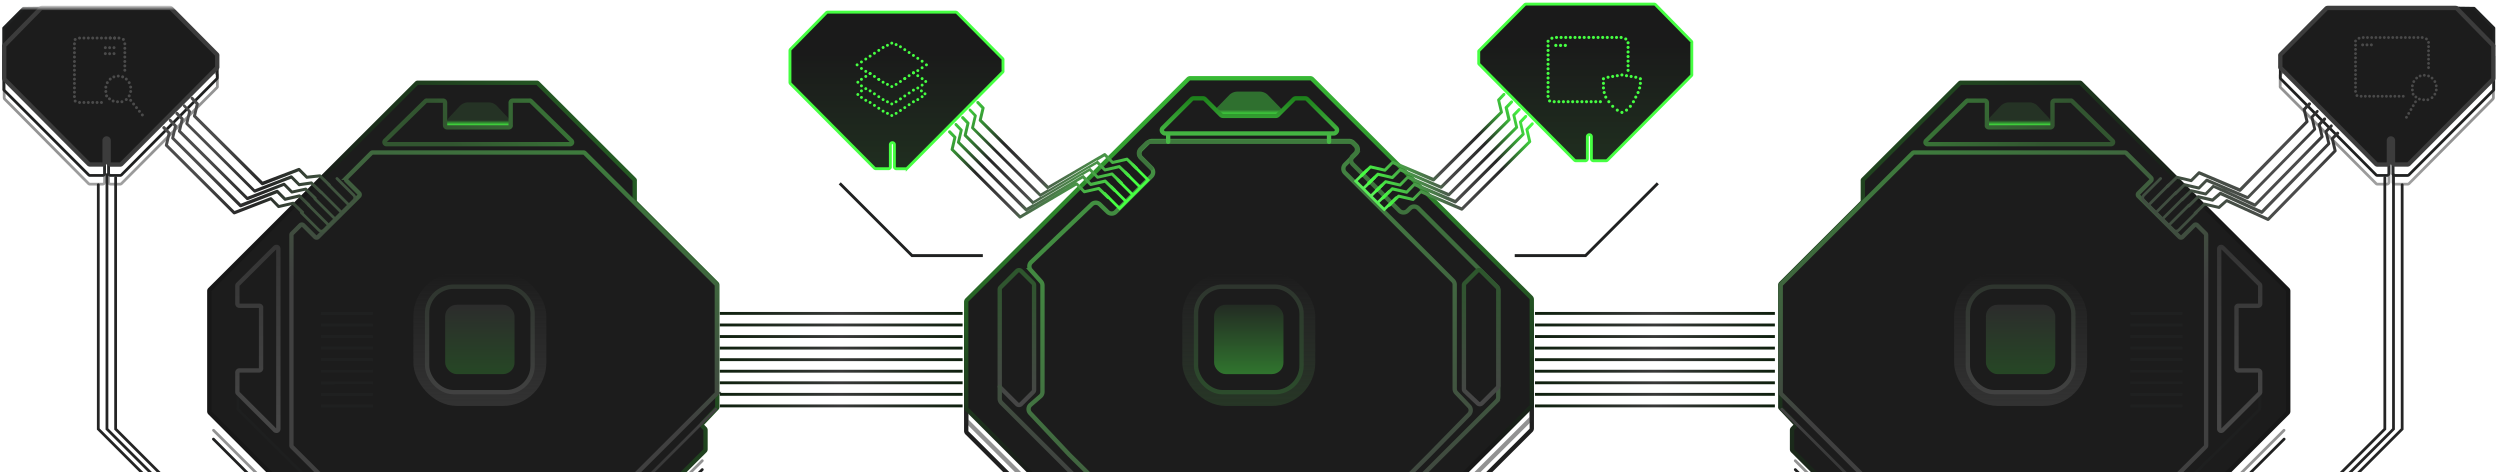 <svg width="609" height="115" fill="none" xmlns="http://www.w3.org/2000/svg"><path d="M235.577 78.762l53.879-53.794a.705.705 0 0 1 .498-.206h29.217c.186 0 .365.074.497.206l53.268 53.183a.706.706 0 0 1 .207.498v25.705a.705.705 0 0 1-.207.498l-52.859 52.776a.704.704 0 0 1-.498.206h-31.258a.704.704 0 0 1-.498-.206l-52.246-52.165a.7.7 0 0 1-.207-.498V79.261c0-.187.074-.367.207-.499z" stroke="#1F1F1F" stroke-width="1.056" stroke-linecap="round" stroke-linejoin="round"/><path d="M235.577 75.911l53.879-53.794a.705.705 0 0 1 .498-.206h29.217c.186 0 .365.074.497.205L372.936 75.3a.706.706 0 0 1 .207.498v25.705a.707.707 0 0 1-.207.498l-52.859 52.776a.704.704 0 0 1-.498.206h-31.258a.704.704 0 0 1-.498-.206l-52.246-52.165a.7.7 0 0 1-.207-.498V76.41c0-.187.074-.367.207-.499z" stroke="#272727" stroke-opacity=".5" stroke-width="1.056" stroke-linecap="round" stroke-linejoin="round"/><path d="M235.577 73.057l53.879-53.795a.704.704 0 0 1 .498-.206h29.217c.186 0 .365.074.497.206l53.268 53.183a.706.706 0 0 1 .207.499v25.704a.706.706 0 0 1-.207.498l-52.859 52.776a.704.704 0 0 1-.498.206h-31.258a.704.704 0 0 1-.498-.206l-52.246-52.164a.701.701 0 0 1-.207-.499V73.555c0-.187.074-.366.207-.498z" fill="url(#paint0_linear_122_21056)" stroke="url(#paint1_linear_122_21056)" stroke-width="1.056" stroke-linecap="round" stroke-linejoin="round"/><rect x="288.007" y="66.488" width="32.392" height="32.392" rx="10.563" fill="url(#paint2_linear_122_21056)"/><rect x="291.352" y="69.833" width="25.702" height="25.702" rx="6.514" fill="#1C1C1C" stroke="url(#paint3_linear_122_21056)" stroke-width="1.056"/><rect x="295.753" y="74.234" width="16.9" height="16.9" rx="2.817" fill="url(#paint4_linear_122_21056)"/><path d="M328.268 130.119h-47.62c-.371 0-.727-.146-.99-.406l-19.183-18.953-9.529-10.126a1.408 1.408 0 0 1 .107-2.032l2.401-2.069c.311-.267.489-.657.489-1.067V69.523a1.41 1.41 0 0 0-.359-.94l-2.469-2.755a1.408 1.408 0 0 1 .076-1.958l14.764-14.1a1.409 1.409 0 0 1 1.952.007l1.918 1.855a1.408 1.408 0 0 0 1.974-.016l8.693-8.686a1.408 1.408 0 0 0 0-1.993l-2.526-2.521a1.409 1.409 0 0 1 .005-1.997l1.687-1.671c.263-.261.619-.408.991-.408h48.033c.37 0 .725.146.988.406l.67.66c.557.55.56 1.447.007 2l-2.693 2.688a1.409 1.409 0 0 0 0 1.992l26.298 26.282c.264.264.412.622.412.996v25.345c0 .362.139.71.389.971l3.123 3.281c.523.55.517 1.414-.013 1.956l-9.826 10.047-18.774 18.744a1.41 1.41 0 0 1-.995.411z" stroke="url(#paint5_linear_122_21056)" stroke-width="1.056" stroke-linecap="round"/><path d="M243.741 70l3.99-3.983a.704.704 0 0 1 .995 0l2.97 2.965a.705.705 0 0 1 .206.498v25.5a.705.705 0 0 1-.206.499l-2.97 2.965a.704.704 0 0 1-.995 0l-3.99-3.984a.702.702 0 0 1-.207-.498V70.499c0-.187.074-.366.207-.498z" fill="#1C1C1C" stroke="url(#paint6_linear_122_21056)" stroke-width="1.056" stroke-linecap="round" stroke-linejoin="round"/><path d="M243.534 94.251v2.88c0 .374.149.733.413.997l45.507 45.435c.264.264.622.412.995.412h2.1c.373 0 .731-.148.995-.412l1.017-1.015m19.594 0l1.017 1.015c.264.264.621.412.995.412h1.488c.373 0 .731-.148.995-.412l45.915-45.842a1.41 1.41 0 0 0 .413-.997V70.788a1.41 1.41 0 0 0-.413-.996L345.49 50.724a1.408 1.408 0 0 0-1.991 0l-.618.617c-.55.549-1.441.549-1.99 0L329.54 40.007a1.409 1.409 0 0 1-.001-1.993l.607-.606a1.41 1.41 0 0 0-.007-2l-.469-.461a1.407 1.407 0 0 0-.988-.405H280.24a1.41 1.41 0 0 0-.991.407l-1.39 1.375a1.408 1.408 0 0 0-.005 1.997l2.608 2.608" stroke="url(#paint7_linear_122_21056)" stroke-width="1.056" stroke-linecap="round"/><path d="M364.773 94.46l-3.799 3.794a.705.705 0 0 1-.982.013l-3.16-2.99a.703.703 0 0 1-.22-.511V69.48c0-.187.074-.366.206-.498l2.97-2.965a.704.704 0 0 1 .995 0l3.99 3.984a.701.701 0 0 1 .207.498v23.463a.702.702 0 0 1-.207.498z" fill="#1C1C1C" stroke="url(#paint8_linear_122_21056)" stroke-width="1.056" stroke-linecap="round" stroke-linejoin="round"/><path d="M332.979 41.449l-2.722 2.659 1.837 1.834m8.022 2.238l-2.919 2.856-1.633-1.63m0 0l2.792-2.73m-2.792 2.73l-1.633-1.63m0 0l2.716-2.654m-2.716 2.654l-1.837-1.835m0 0l2.742-2.679" stroke="#5AEF58" stroke-width=".676" stroke-linecap="round"/><path d="M275.996 40.175l3.674 3.674-1.837 1.834m-8.774 1.424l3.671 3.67 1.633-1.63m0 0l-3.653-3.652m3.653 3.653l1.633-1.63m0 0l-3.668-3.669m3.668 3.668l1.837-1.834m0 0l-3.708-3.708" stroke="#46FF42" stroke-width=".676" stroke-linecap="round"/><path d="M306.866 22.317h-5.419c-.759 0-1.486.307-2.016.85l-2.854 2.926c-1.741 1.784-.477 4.784 2.016 4.784h11.127c2.493 0 3.757-3 2.016-4.784l-2.854-2.926a2.817 2.817 0 0 0-2.016-.85z" fill="url(#paint9_linear_122_21056)"/><path d="M283.833 32.507h41.056a.704.704 0 0 0 .497-.206l.111-.11a.703.703 0 0 0 0-.997l-7.051-7.04a.702.702 0 0 0-.497-.206h-2.275a.704.704 0 0 0-.497.206l-3.874 3.868a.704.704 0 0 1-.498.206h-12.888a.704.704 0 0 1-.498-.206l-3.874-3.868a.704.704 0 0 0-.497-.206h-2.275a.706.706 0 0 0-.498.206l-7.05 7.04a.703.703 0 0 0 0 .996l.111.111a.704.704 0 0 0 .497.206z" fill="#1C1C1C"/><path d="M284.563 34.545v-2.038m0 0h-.73a.704.704 0 0 1-.497-.206l-.111-.11a.703.703 0 0 1 0-.997l7.05-7.04a.706.706 0 0 1 .498-.206h2.275c.186 0 .365.074.497.206l3.874 3.868a.704.704 0 0 0 .498.206h12.888a.704.704 0 0 0 .498-.206l3.874-3.868a.704.704 0 0 1 .497-.206h2.275c.187 0 .365.074.497.206l7.051 7.04a.703.703 0 0 1 0 .996l-.111.111a.704.704 0 0 1-.497.206h-1.138m-39.188 0h39.188m0 0v2.038" stroke="url(#paint10_linear_122_21056)" stroke-width="1.056" stroke-linecap="round" stroke-linejoin="round"/><path d="M233.137 3.1l11.087 11.164c.032.031.059.066.081.105a.292.292 0 0 1 .035.171c-.002.046-.008.093-.008.14v2.511c0 .042.005.084.007.127a.455.455 0 0 1 0 .052.286.286 0 0 1-.037.13.47.47 0 0 1-.078.1l-23.216 23.37a.507.507 0 0 1-.353.145h-2.3a.497.497 0 0 1-.483-.506v-5.367a.477.477 0 0 0-.138-.345.507.507 0 0 0-.353-.146.5.5 0 0 0-.49.491v5.3c0 .045.005.089.008.133v.036a.298.298 0 0 1-.048.155.452.452 0 0 1-.229.195.539.539 0 0 1-.192.039h-3.066a.566.566 0 0 1-.192-.039.452.452 0 0 1-.161-.107L192.57 20.398a.552.552 0 0 1-.138-.345V12.34c0-.063.013-.126.038-.184a.432.432 0 0 1 .1-.161l8.725-8.894a.492.492 0 0 1 .345-.146h31.145c.132 0 .258.053.352.146z" fill="#1C1C1C"/><path d="M233.137 3.1l11.087 11.164a.46.46 0 0 1 .108.161.475.475 0 0 1 0 .184v2.646a.518.518 0 0 1 0 .184.46.46 0 0 1-.108.16l-23.216 23.37a.507.507 0 0 1-.353.146h-2.3a.497.497 0 0 1-.483-.506v-5.367a.477.477 0 0 0-.138-.345.507.507 0 0 0-.353-.146.5.5 0 0 0-.49.491v5.367a.517.517 0 0 1 0 .184.586.586 0 0 1-.108.161.452.452 0 0 1-.161.107.539.539 0 0 1-.192.039h-3.066a.566.566 0 0 1-.192-.039.452.452 0 0 1-.161-.107L192.57 20.398a.552.552 0 0 1-.138-.345V12.34c0-.063.013-.126.038-.184a.432.432 0 0 1 .1-.161l8.725-8.894a.492.492 0 0 1 .345-.146h31.145c.132 0 .258.053.352.146z" fill="url(#paint11_linear_122_21056)" stroke="#46FF42" stroke-width=".704" stroke-miterlimit="10"/><path d="M216.539 11.038a.355.355 0 1 1-.71-.001.355.355 0 0 1 .71 0zm-1.062.529a.355.355 0 1 1-.71-.001.355.355 0 0 1 .71 0zm-1.051.705a.353.353 0 0 1-.355.355.356.356 0 0 1-.354-.355.356.356 0 0 1 .354-.354.353.353 0 0 1 .355.354zm0 7.053a.353.353 0 0 1-.355.355.356.356 0 0 1-.354-.355.356.356 0 0 1 .709 0zm-1.056-6.346a.355.355 0 1 1-.71 0 .355.355 0 0 1 .71 0zm-1.056.702a.355.355 0 1 1-.71 0 .355.355 0 0 1 .71 0zm0 4.232a.355.355 0 1 1-.71 0 .355.355 0 0 1 .71 0zm-1.056-3.526a.355.355 0 1 1-.71 0 .355.355 0 0 1 .71 0zm0 4.232a.355.355 0 1 1-.71 0 .355.355 0 0 1 .71 0zm-1.054-3.526a.355.355 0 1 1-.71 0 .355.355 0 0 1 .71 0zm0 4.232a.355.355 0 1 1-.71 0 .355.355 0 0 1 .71 0zm0 2.82a.355.355 0 1 1-.71 0 .355.355 0 0 1 .71 0zm-1.059-6.345a.355.355 0 1 1-.71-.001.355.355 0 0 1 .71 0zm.179 4.227a.355.355 0 1 1-.71 0 .355.355 0 0 1 .71 0zm0 2.994a.357.357 0 0 1-.355.355.354.354 0 1 1 .355-.355zm.88-6.342a.353.353 0 0 1-.355.355.356.356 0 0 1-.355-.355.357.357 0 0 1 .355-.355.354.354 0 0 1 .355.355zm0 4.232a.355.355 0 1 1-.71 0 .355.355 0 0 1 .71 0zm0 2.82a.353.353 0 0 1-.355.355.356.356 0 0 1-.355-.354.357.357 0 0 1 .355-.355.354.354 0 0 1 .355.355zm1.054-6.346a.355.355 0 1 1-.71-.001.355.355 0 0 1 .71 0zm0 4.218a.355.355 0 1 1-.71 0 .355.355 0 0 1 .71 0zm0 2.838a.355.355 0 1 1-.71 0 .355.355 0 0 1 .71 0z" fill="#46FF42"/><path d="M212.314 17.913a.355.355 0 1 1-.71 0 .355.355 0 0 1 .71 0zm0 4.233a.357.357 0 0 1-.355.355.356.356 0 0 1-.355-.355.353.353 0 0 1 .355-.355.356.356 0 0 1 .355.355zm0 2.82a.355.355 0 1 1-.71 0 .355.355 0 0 1 .71 0zm1.056-6.347a.355.355 0 1 1-.71 0 .355.355 0 0 1 .71 0zm0 4.233a.355.355 0 1 1-.71 0 .355.355 0 0 1 .71 0zm0 2.82a.355.355 0 1 1-.71-.001.355.355 0 0 1 .71 0zm1.056-6.347a.353.353 0 0 1-.355.355.356.356 0 0 1-.354-.355.356.356 0 0 1 .709 0zm0 4.23a.355.355 0 1 1-.71-.001.355.355 0 0 1 .71 0zm0 2.823a.353.353 0 0 1-.355.355.356.356 0 0 1-.354-.355.356.356 0 0 1 .354-.355.352.352 0 0 1 .355.355zm1.051-6.35a.355.355 0 1 1-.71-.001.355.355 0 0 1 .71 0zm.003 4.232a.355.355 0 1 1-.71 0 .355.355 0 0 1 .71 0zm0 2.82a.355.355 0 1 1-.71 0 .355.355 0 0 1 .71 0zm1.059-6.52a.355.355 0 1 1-.71 0 .355.355 0 0 1 .71 0zm0 4.236a.355.355 0 1 1-.71-.001.355.355 0 0 1 .71 0zm0 2.817a.355.355 0 1 1-.71 0 .355.355 0 0 1 .71 0zm1.053-6.525a.355.355 0 1 1-.71 0 .355.355 0 0 1 .71 0zm0 4.23a.355.355 0 1 1-.71-.001.355.355 0 0 1 .71 0zm0 2.823a.355.355 0 1 1-.71 0 .355.355 0 0 1 .71 0zm1.057-7.58a.355.355 0 1 1-.71-.001.355.355 0 0 1 .71 0zm0 4.235a.355.355 0 1 1-.71-.001.355.355 0 0 1 .71 0zm0 2.817a.355.355 0 1 1-.71 0 .355.355 0 0 1 .71 0zm1.056-7.76a.355.355 0 1 1-.71 0 .355.355 0 0 1 .71 0zm0 4.234a.355.355 0 1 1-.71 0 .355.355 0 0 1 .71 0zm0 2.838a.355.355 0 1 1-.71-.001.355.355 0 0 1 .71 0zm1.053-7.777a.355.355 0 1 1-.71 0 .355.355 0 0 1 .71 0zm0 4.229a.355.355 0 1 1-.71 0 .355.355 0 0 1 .71 0zm0 2.838a.355.355 0 1 1-.71 0 .355.355 0 0 1 .71 0zm1.059-7.773a.354.354 0 1 1-.682-.136.357.357 0 0 1 .328-.219.352.352 0 0 1 .354.355zm0 4.225a.354.354 0 1 1-.682-.136.357.357 0 0 1 .328-.218.352.352 0 0 1 .354.354zm0 2.838a.354.354 0 1 1-.682-.136.357.357 0 0 1 .328-.219.352.352 0 0 1 .354.355zm1.054-7.769a.355.355 0 1 1-.71 0 .355.355 0 0 1 .71 0zm0 4.222a.355.355 0 1 1-.71 0 .355.355 0 0 1 .71 0zm0 2.838a.355.355 0 1 1-.71-.001.355.355 0 0 1 .71 0zm1.056-7.589a.355.355 0 1 1-.71 0 .355.355 0 0 1 .71 0zm0 4.233a.355.355 0 1 1-.71 0 .355.355 0 0 1 .71 0zm0 2.82a.355.355 0 1 1-.71 0 .355.355 0 0 1 .71 0zm1.056-7.755a.354.354 0 1 1-.682-.136.357.357 0 0 1 .328-.219.352.352 0 0 1 .354.355zm0 4.23a.354.354 0 1 1-.682-.137.357.357 0 0 1 .328-.219.352.352 0 0 1 .354.355zm0 2.82a.354.354 0 1 1-.682-.136.357.357 0 0 1 .328-.22.352.352 0 0 1 .354.355zm1.057-7.755a.355.355 0 1 1-.71-.001.355.355 0 0 1 .71 0zm-.176 4.054a.355.355 0 1 1-.71 0 .355.355 0 0 1 .71 0zm-.177 2.998a.356.356 0 0 1-.354.355.354.354 0 1 1 .354-.355zm-.704-7.936a.354.354 0 0 1-.702.069.351.351 0 0 1 .15-.364.357.357 0 0 1 .448.044.353.353 0 0 1 .104.25zm0 4.232a.354.354 0 0 1-.702.069.35.35 0 0 1 .15-.364.357.357 0 0 1 .448.044.353.353 0 0 1 .104.25zm-.176 2.998a.353.353 0 0 1-.354.355.353.353 0 0 1-.355-.355.353.353 0 0 1 .355-.355.352.352 0 0 1 .354.355zm-.88-7.937a.355.355 0 1 1-.71-.001.355.355 0 0 1 .71 0zm0 4.233a.355.355 0 1 1-.71 0 .355.355 0 0 1 .71 0zm-1.056-4.935a.355.355 0 1 1-.71-.001.355.355 0 0 1 .71 0z" fill="#46FF42"/><path d="M222.871 17.736a.355.355 0 1 1-.71 0 .355.355 0 0 1 .71 0zm-1.054-4.935a.353.353 0 0 1-.354.355.353.353 0 0 1-.355-.355.353.353 0 0 1 .355-.355.352.352 0 0 1 .354.355zm-1.059-.706a.355.355 0 1 1-.71 0 .355.355 0 0 1 .71 0zm0 7.053a.355.355 0 1 1-.71 0 .355.355 0 0 1 .71 0zm-1.053-7.759a.357.357 0 0 1-.355.355.356.356 0 0 1-.355-.355.353.353 0 0 1 .355-.354.356.356 0 0 1 .355.354zm-1.056-.528a.355.355 0 1 1-.71-.001.355.355 0 0 1 .71 0zm-1.057-.352a.355.355 0 1 1-.71 0 .355.355 0 0 1 .71 0z" fill="#46FF42"/><path fill-rule="evenodd" clip-rule="evenodd" d="M237.921 24.7a.362.362 0 0 0-.077.115.326.326 0 0 0 0 .145.293.293 0 0 0 0 .138.403.403 0 0 0 .077.123l1.157 1.211-.651 2.768a.29.29 0 0 0 0 .184c.015.06.044.115.084.161l16.531 16.493c.053.05.119.085.191.1.07.022.145.022.215 0l13.602-8.02 1.725 1.724c.044.045.1.077.161.092.06.02.124.02.184 0l3.312-.766 2.124 2.062a.416.416 0 0 0 .123.077c.045.01.092.01.138 0a.312.312 0 0 0 .145 0 .357.357 0 0 0 .223-.337.379.379 0 0 0-.108-.261l-2.3-2.2a.313.313 0 0 0-.153-.093.377.377 0 0 0-.184 0l-3.305.767-1.756-1.771a.314.314 0 0 0-.191-.1.345.345 0 0 0-.215 0l-13.579 7.944-16.216-16.102.659-2.76a.359.359 0 0 0 0-.184.348.348 0 0 0-.092-.153l-1.303-1.365a.326.326 0 0 0-.115-.084.447.447 0 0 0-.146 0 .421.421 0 0 0-.26.107V24.7zm-1.856 1.824a.36.36 0 0 0-.1.261.37.37 0 0 0 .1.26l1.158 1.22-.652 2.768a.304.304 0 0 0 0 .184.349.349 0 0 0 .092.16l16.531 16.455a.38.38 0 0 0 .192.1.343.343 0 0 0 .214 0l13.594-8.005 1.718 1.733c.044.044.1.076.161.092a.3.3 0 0 0 .184 0l3.312-.767 2.116 2.062a.341.341 0 0 0 .261.1.37.37 0 0 0 .261-.107.379.379 0 0 0 .107-.261.378.378 0 0 0-.115-.26l-2.3-2.201a.285.285 0 0 0-.154-.092.3.3 0 0 0-.184 0l-3.304.767-1.756-1.772a.314.314 0 0 0-.192-.1.343.343 0 0 0-.214 0l-13.602 8.02-16.209-16.1.652-2.76a.382.382 0 0 0 0-.185.443.443 0 0 0-.092-.153l-1.303-1.365a.423.423 0 0 0-.108-.092l-.138-.046a.304.304 0 0 0-.145 0 .43.43 0 0 0-.085.084zm-1.848 2.37a.42.42 0 0 1-.076-.123.249.249 0 0 1 0-.138.38.38 0 0 1 .23-.337h.138a.441.441 0 0 1 .145 0c.043.02.082.05.115.084l1.304 1.357c.045.044.076.1.092.161a.382.382 0 0 1 0 .184l-.652 2.76 16.209 16.102 13.609-8.013a.346.346 0 0 1 .215 0c.074.01.141.045.192.1l1.748 1.763 3.304-.766a.377.377 0 0 1 .184 0 .32.32 0 0 1 .154.092l2.3 2.2c.036.032.065.071.084.115a.445.445 0 0 1 0 .146.364.364 0 0 1-.222.337.316.316 0 0 1-.146 0h-.138a.429.429 0 0 1-.123-.076l-2.108-2.078-3.312.766a.3.3 0 0 1-.184 0 .344.344 0 0 1-.161-.092l-1.71-1.74-13.602 8.058a.383.383 0 0 1-.207 0 .362.362 0 0 1-.192-.1l-16.553-16.43a.42.42 0 0 1-.092-.161.475.475 0 0 1 0-.184l.651-2.768-1.196-1.22zm-1.602 1.173a.362.362 0 0 0-.077.115.326.326 0 0 0 0 .145.293.293 0 0 0 0 .138.403.403 0 0 0 .077.123l1.165 1.22-.651 2.76a.29.29 0 0 0 0 .183.34.34 0 0 0 .092.161l16.515 16.493c.053.05.119.085.192.1a.343.343 0 0 0 .214 0l13.602-8.02 1.725 1.724a.36.36 0 0 0 .154.092c.059.02.124.02.184 0l3.312-.766 2.124 2.07a.383.383 0 0 0 .521-.038.356.356 0 0 0 .053-.409.38.38 0 0 0-.091-.113l-2.262-2.208a.36.36 0 0 0-.154-.092.375.375 0 0 0-.184 0l-3.312.767-1.748-1.771a.313.313 0 0 0-.192-.1.343.343 0 0 0-.214 0l-13.587 7.997-16.216-16.101.652-2.753a.358.358 0 0 0-.092-.345l-1.304-1.365a.331.331 0 0 0-.253-.107.35.35 0 0 0-.253.1h.008zm-1.58 2.3a.42.42 0 0 1-.076-.123.249.249 0 0 1 0-.138.381.381 0 0 1 .225-.336.33.33 0 0 1 .143-.024.441.441 0 0 1 .145 0c.043.02.082.05.115.084l1.296 1.357a.359.359 0 0 1 .092.345l-.644 2.76 16.209 16.125 13.571-7.974a.423.423 0 0 1 .215 0c.073.015.14.053.191.107l1.748 1.764 3.313-.767a.375.375 0 0 1 .184 0c.058.017.11.049.153.092l2.3 2.208c.037.032.065.07.085.115a.445.445 0 0 1 0 .146.365.365 0 0 1-.223.337.312.312 0 0 1-.145 0 .438.438 0 0 1-.138 0 .403.403 0 0 1-.123-.077l-2.124-2.07-3.312.767a.298.298 0 0 1-.184 0 .344.344 0 0 1-.161-.092l-1.687-1.764-13.602 8.02a.408.408 0 0 1-.215 0 .382.382 0 0 1-.191-.1l-16.523-16.468a.34.34 0 0 1-.092-.162.29.29 0 0 1 0-.184l.652-2.767-1.197-1.181z" fill="url(#paint12_linear_122_21056)"/><path d="M371.416 1.146l-11.095 11.163a.46.46 0 0 0-.1.161.48.48 0 0 0-.008.114c.002.047.008.094.008.141v2.513c0 .04-.004.082-.007.123a.49.49 0 0 0 .001.066.275.275 0 0 0 .029.109c.02.04.046.076.077.109l23.217 23.37c.094.092.22.144.352.145h2.301a.496.496 0 0 0 .49-.49v-5.368a.491.491 0 0 1 .982 0v5.367a.496.496 0 0 0 .49.49h3.067a.536.536 0 0 0 .192-.037.455.455 0 0 0 .161-.108l20.441-20.57a.466.466 0 0 0 .077-.1.287.287 0 0 0 .038-.13.455.455 0 0 0 0-.053c-.003-.042-.008-.084-.008-.127v-7.58c0-.046.007-.092.009-.139a.306.306 0 0 0-.001-.052.264.264 0 0 0-.035-.119.436.436 0 0 0-.08-.104l-8.725-8.894a.493.493 0 0 0-.345-.146h-31.176a.504.504 0 0 0-.352.146z" fill="#1C1C1C"/><path d="M371.416 1.146l-11.095 11.163a.46.46 0 0 0-.1.161.475.475 0 0 0 0 .184V15.3a.568.568 0 0 0 0 .183.46.46 0 0 0 .1.162l23.217 23.37c.094.092.22.144.352.145h2.301a.496.496 0 0 0 .49-.49v-5.368a.491.491 0 0 1 .982 0v5.367a.496.496 0 0 0 .49.49h3.067a.536.536 0 0 0 .192-.037.455.455 0 0 0 .161-.108l20.441-20.57a.457.457 0 0 0 .107-.162.517.517 0 0 0 0-.184v-7.713a.475.475 0 0 0 0-.184.458.458 0 0 0-.107-.161l-8.725-8.894a.493.493 0 0 0-.345-.146h-31.176a.504.504 0 0 0-.352.146z" fill="url(#paint13_linear_122_21056)" stroke="#46FF42" stroke-width=".704" stroke-miterlimit="10"/><path d="M377.482 10.05a.374.374 0 0 1-.749 0 .374.374 0 1 1 .749 0zm18.928-.558a.374.374 0 0 1-.375.372.374.374 0 0 1-.375-.372c0-.206.168-.373.375-.373s.375.167.375.373zm.562.932a.374.374 0 0 1-.375.373.374.374 0 0 1-.375-.373c0-.206.168-.373.375-.373s.375.167.375.373zm0 1.118a.374.374 0 0 1-.375.373.374.374 0 0 1-.375-.373c0-.206.168-.373.375-.373s.375.167.375.373zm0 1.119a.374.374 0 0 1-.375.372.374.374 0 0 1-.375-.372c0-.206.168-.373.375-.373s.375.167.375.373zm0 1.118a.374.374 0 0 1-.375.373.374.374 0 0 1-.375-.373c0-.206.168-.373.375-.373s.375.167.375.373zm0 1.118a.374.374 0 0 1-.375.373.374.374 0 0 1-.375-.373c0-.206.168-.373.375-.373s.375.167.375.373zm0 1.119a.374.374 0 0 1-.375.372.374.374 0 0 1-.375-.372c0-.206.168-.373.375-.373s.375.167.375.373zm0 1.118a.374.374 0 0 1-.375.373.374.374 0 0 1-.375-.373c0-.206.168-.373.375-.373s.375.167.375.373zm-19.49 6.338a.374.374 0 0 1-.749 0 .374.374 0 1 1 .749 0zm.375 1.118a.374.374 0 0 1-.375.373.374.374 0 0 1-.375-.373c0-.206.168-.373.375-.373s.375.167.375.373zm.562-15.285a.374.374 0 0 1-.749 0 .374.374 0 1 1 .749 0zm-.937 1.864a.374.374 0 0 1-.749 0 .374.374 0 1 1 .749 0zm0 5.592a.374.374 0 0 1-.749 0 .374.374 0 1 1 .749 0zm0-4.473a.374.374 0 0 1-.749 0 .374.374 0 1 1 .749 0zm0 5.592a.374.374 0 0 1-.749 0 .374.374 0 1 1 .749 0zm0-4.474a.374.374 0 0 1-.749 0 .374.374 0 1 1 .749 0zm0 5.592a.374.374 0 0 1-.749 0 .374.374 0 1 1 .749 0zm0-4.474a.374.374 0 0 1-.749 0 .374.374 0 1 1 .749 0zm0 5.592a.374.374 0 0 1-.749 0 .374.374 0 1 1 .749 0zm0-4.473a.374.374 0 0 1-.749 0 .374.374 0 1 1 .749 0zm0 5.592a.374.374 0 0 1-.749 0 .374.374 0 1 1 .749 0zm0 1.118a.374.374 0 0 1-.749 0 .374.374 0 1 1 .749 0zm1.499 2.423a.374.374 0 1 1-.749 0 .374.374 0 0 1 .749 0zm2.249 0a.374.374 0 0 1-.749 0 .374.374 0 1 1 .749 0zm-.562-15.657a.374.374 0 0 1-.375.373.374.374 0 0 1-.375-.373c0-.206.168-.373.375-.373s.375.167.375.373zm2.811 15.657a.374.374 0 0 1-.375.373.374.374 0 0 1-.375-.373c0-.206.168-.372.375-.372s.375.166.375.372zm-.562-15.657a.374.374 0 0 1-.375.373.374.374 0 0 1-.375-.373c0-.206.168-.373.375-.373s.375.167.375.373zm2.811 15.657a.374.374 0 0 1-.375.373.374.374 0 0 1-.375-.373c0-.206.168-.372.375-.372s.375.166.375.372zm-.562-15.657a.374.374 0 0 1-.375.373.374.374 0 0 1-.375-.373c0-.206.168-.373.375-.373s.375.167.375.373zm2.811 15.657a.374.374 0 0 1-.375.373.374.374 0 0 1-.375-.373c0-.206.168-.372.375-.372s.375.166.375.372zm1.124 0a.374.374 0 0 1-.749 0 .374.374 0 1 1 .749 0zm1.125 0a.374.374 0 0 1-.375.373.374.374 0 0 1-.375-.373c0-.206.168-.372.375-.372s.375.166.375.372zM387.415 9.12a.374.374 0 0 1-.375.373.374.374 0 0 1-.375-.373c0-.206.168-.373.375-.373s.375.167.375.373zm2.248 0a.374.374 0 1 1-.749 0 .374.374 0 0 1 .749 0zm2.249 0a.374.374 0 0 1-.749 0 .374.374 0 1 1 .749 0zm2.249 0a.374.374 0 0 1-.375.373.374.374 0 0 1-.375-.373c0-.206.168-.373.375-.373s.375.167.375.373zm-14.055 15.657a.374.374 0 0 1-.375.373.374.374 0 0 1-.375-.373c0-.206.168-.372.375-.372s.375.166.375.372zm-.562-15.657a.374.374 0 0 1-.375.373.374.374 0 0 1-.375-.373c0-.206.168-.373.375-.373s.375.167.375.373zm2.811 15.657a.374.374 0 0 1-.375.373.374.374 0 0 1-.375-.373c0-.206.168-.372.375-.372s.375.166.375.372zm-.563-15.657a.374.374 0 1 1-.749 0 .374.374 0 0 1 .749 0zm2.812 15.657a.374.374 0 0 1-.375.373.374.374 0 0 1-.375-.373c0-.206.168-.372.375-.372s.375.166.375.372zm-.563-15.657a.374.374 0 0 1-.749 0 .374.374 0 0 1 .749 0zm2.811 15.657a.374.374 0 1 1-.749 0 .374.374 0 0 1 .749 0zM386.29 9.12a.374.374 0 0 1-.749 0 .374.374 0 1 1 .749 0zm2.249 0a.374.374 0 0 1-.375.373.374.374 0 0 1-.375-.373c0-.206.168-.373.375-.373s.375.167.375.373zm2.249 0a.374.374 0 0 1-.375.373.374.374 0 0 1-.375-.373c0-.206.168-.373.375-.373s.375.167.375.373zm2.249 0a.374.374 0 0 1-.375.373.374.374 0 0 1-.375-.373c0-.206.168-.373.375-.373s.375.167.375.373zm2.248 0a.374.374 0 1 1-.749 0 .374.374 0 0 1 .749 0zm-2.061 16.776a.374.374 0 0 1-.375.373.374.374 0 0 1-.375-.373c0-.206.168-.373.375-.373s.375.167.375.373zm1.124.932a.374.374 0 1 1-.749 0 .374.374 0 0 1 .749 0zm1.125.559a.374.374 0 0 1-.375.373.374.374 0 0 1-.375-.373c0-.206.168-.373.375-.373s.375.167.375.373zm1.124-.56a.374.374 0 0 1-.749 0 .374.374 0 1 1 .749 0zm.937-.931a.374.374 0 0 1-.749 0 .374.374 0 1 1 .749 0zm.75-1.119a.374.374 0 0 1-.375.373.374.374 0 0 1-.375-.373c0-.206.168-.372.375-.372s.375.166.375.372zm.562-1.118a.374.374 0 0 1-.375.373.374.374 0 0 1-.375-.373c0-.206.168-.373.375-.373s.375.167.375.373zm.562-1.118a.374.374 0 0 1-.749 0 .374.374 0 1 1 .749 0zm.375-1.119a.374.374 0 0 1-.375.373.374.374 0 0 1-.375-.373c0-.206.168-.373.375-.373s.375.167.375.373zm.187-1.118a.374.374 0 1 1-.749 0 .374.374 0 0 1 .749 0zm0-1.119a.374.374 0 1 1-.749 0 .374.374 0 0 1 .749 0zm-6.746-.559a.374.374 0 0 1-.375.373.374.374 0 0 1-.375-.373c0-.206.168-.373.375-.373s.375.167.375.373zm-1.124.187a.374.374 0 0 1-.375.372.374.374 0 0 1-.375-.372c0-.206.168-.373.375-.373s.375.167.375.373zm-1.125.372a.374.374 0 0 1-.749 0 .374.374 0 1 1 .749 0zm0 1.119a.374.374 0 0 1-.749 0 .374.374 0 1 1 .749 0zm0 1.118a.374.374 0 0 1-.749 0 .374.374 0 1 1 .749 0zm.188 1.119a.374.374 0 0 1-.375.372.374.374 0 0 1-.375-.372c0-.206.168-.373.375-.373s.375.167.375.373zm.374 1.118a.374.374 0 1 1-.749 0 .374.374 0 0 1 .749 0zm.75 1.118a.374.374 0 0 1-.375.373.374.374 0 0 1-.375-.373c0-.206.168-.372.375-.372s.375.166.375.372zm2.061-6.337a.374.374 0 1 1-.749 0 .374.374 0 0 1 .749 0zm1.125-.187a.374.374 0 0 1-.375.373.374.374 0 0 1-.375-.373c0-.205.168-.372.375-.372s.375.167.375.372zm1.124.187a.374.374 0 0 1-.749 0 .374.374 0 1 1 .749 0zm1.125.186a.374.374 0 0 1-.375.373.374.374 0 0 1-.375-.373c0-.206.168-.373.375-.373s.375.167.375.373zm1.124.187a.374.374 0 0 1-.375.372.374.374 0 0 1-.375-.372c0-.206.168-.373.375-.373s.375.167.375.373zm-19.464-7.75a.386.386 0 1 1-.772 0 .386.386 0 0 1 .772 0zm2.321 0a.386.386 0 1 1-.773 0 .386.386 0 0 1 .773 0zm-1.16 0a.386.386 0 1 1-.773 0 .386.386 0 0 1 .773 0z" fill="#46FF42"/><path fill-rule="evenodd" clip-rule="evenodd" d="M366.632 22.745a.396.396 0 0 1 .084.115.445.445 0 0 1 0 .145.33.33 0 0 1-.107.261l-1.158 1.212.652 2.767a.382.382 0 0 1 0 .184.34.34 0 0 1-.092.161L349.48 44.083a.36.36 0 0 1-.191.1.346.346 0 0 1-.215 0l-9.768-4.187-1.695 1.725a.307.307 0 0 1-.161.092.3.3 0 0 1-.184 0l-3.312-.767-2.124 2.063a.304.304 0 0 1-.115.077.309.309 0 0 1-.145 0 .298.298 0 0 1-.138 0 .403.403 0 0 1-.123-.077.37.37 0 0 1-.1-.26.374.374 0 0 1 .1-.261l2.3-2.2a.351.351 0 0 1 .337-.093l3.305.767 1.756-1.771a.335.335 0 0 1 .191-.1.346.346 0 0 1 .215 0l9.745 4.11 16.217-16.102-.66-2.76a.382.382 0 0 1 0-.184.417.417 0 0 1 .085-.153l1.303-1.365a.434.434 0 0 1 .123-.084.444.444 0 0 1 .138 0 .326.326 0 0 1 .145 0c.049.018.092.05.123.092zm1.855 1.825a.378.378 0 0 1 .108.26.375.375 0 0 1-.108.26l-1.157 1.22.651 2.768a.359.359 0 0 1 0 .184.443.443 0 0 1-.099.16l-16.531 16.455a.359.359 0 0 1-.192.1.342.342 0 0 1-.214 0l-9.791-4.194-1.718 1.732a.306.306 0 0 1-.161.092.298.298 0 0 1-.184 0l-3.312-.766-2.116 2.062a.336.336 0 0 1-.261.1.371.371 0 0 1-.261-.108.339.339 0 0 1-.099-.26.36.36 0 0 1 .107-.26l2.262-2.201a.344.344 0 0 1 .161-.092.275.275 0 0 1 .176 0l3.305.766 1.756-1.77a.335.335 0 0 1 .191-.1.345.345 0 0 1 .215 0l9.768 4.186 16.209-16.102-.652-2.76a.517.517 0 0 1 0-.184.43.43 0 0 1 .084-.153l1.304-1.365a.334.334 0 0 1 .115-.092.364.364 0 0 1 .138-.046.312.312 0 0 1 .145 0 .385.385 0 0 1 .161.108zm1.848 2.369a.44.44 0 0 0 .085-.123.4.4 0 0 0 0-.138.456.456 0 0 0 0-.138.47.47 0 0 0-.2-.2.441.441 0 0 0-.145 0h-.138a.432.432 0 0 0-.123.085l-1.304 1.357a.423.423 0 0 0-.084.161.304.304 0 0 0 0 .184l.652 2.76-16.209 16.102-9.776-4.179a.342.342 0 0 0-.214 0 .338.338 0 0 0-.192.1l-1.748 1.763-3.305-.767a.354.354 0 0 0-.337.092l-2.3 2.2a.313.313 0 0 0-.077.116.326.326 0 0 0 0 .146.456.456 0 0 0 0 .138.318.318 0 0 0 .199.199c.046.01.093.01.138 0a.483.483 0 0 0 .146 0 .368.368 0 0 0 .115-.077l2.124-2.062 3.312.767a.3.3 0 0 0 .184 0 .307.307 0 0 0 .161-.092l1.71-1.733 9.768 4.224c.07.02.145.02.215 0a.338.338 0 0 0 .184-.1l16.538-16.446a.34.34 0 0 0 .092-.16.29.29 0 0 0 0-.185l-.651-2.767 1.18-1.227zm1.603 1.173a.415.415 0 0 1 .084.115.445.445 0 0 1 0 .145.33.33 0 0 1-.107.261l-1.166 1.22.652 2.76a.382.382 0 0 1 0 .184.348.348 0 0 1-.1.16L354.786 49.45a.36.36 0 0 1-.192.1.343.343 0 0 1-.214 0l-9.768-4.187-1.695 1.725a.286.286 0 0 1-.153.092.3.3 0 0 1-.184 0l-3.313-.766-2.123 2.07a.37.37 0 0 1-.269.084.387.387 0 0 1-.253-.644l2.3-2.208a.359.359 0 0 1 .338-.092l3.312.767 1.748-1.772a.339.339 0 0 1 .192-.1.346.346 0 0 1 .215 0l9.737 4.149 16.216-16.102-.651-2.752a.29.29 0 0 1 0-.184.397.397 0 0 1 .084-.161l1.303-1.365a.36.36 0 0 1 .506-.008l.016.016zm1.579 2.3a.44.44 0 0 0 .085-.123.4.4 0 0 0 0-.138.456.456 0 0 0 0-.138.47.47 0 0 0-.2-.2.447.447 0 0 0-.146 0 .33.33 0 0 0-.26.108l-1.296 1.357a.42.42 0 0 0-.092.161.382.382 0 0 0 0 .184l.644 2.76-16.209 16.102-9.768-4.163a.403.403 0 0 0-.214 0 .4.4 0 0 0-.192.107l-1.748 1.763-3.312-.766a.354.354 0 0 0-.338.092l-2.3 2.208a.314.314 0 0 0-.077.115.326.326 0 0 0 0 .145.456.456 0 0 0 0 .139.33.33 0 0 0 .2.199.3.3 0 0 0 .138 0 .483.483 0 0 0 .145 0 .37.37 0 0 0 .115-.077l2.124-2.07 3.313.767a.327.327 0 0 0 .191 0 .32.32 0 0 0 .154-.092l1.717-1.733 9.768 4.186c.07.02.145.02.215 0a.366.366 0 0 0 .192-.1l16.53-16.446a.432.432 0 0 0 .1-.16.382.382 0 0 0 0-.185l-.652-2.768 1.173-1.234z" fill="url(#paint14_linear_122_21056)"/><mask id="a" style="mask-type:luminance" maskUnits="userSpaceOnUse" x="0" y="1" width="177" height="174"><path d="M176.747 1.705H0v172.522h176.747V1.705z" fill="#fff"/></mask><g mask="url(#a)"><path d="M154.62 48.91V44.13c0-.043.006-.086.008-.128l.001-.043a.295.295 0 0 0-.05-.16.474.474 0 0 0-.066-.079l-23.492-23.446a.524.524 0 0 0-.079-.066.297.297 0 0 0-.203-.05c-.042.003-.085.009-.128.009h-28.716c-.042 0-.085-.006-.127-.008a.501.501 0 0 0-.052 0 .287.287 0 0 0-.131.038.482.482 0 0 0-.099.077l-50.35 50.259a.49.49 0 0 0-.147.345v29.343a.493.493 0 0 0 .146.345l50.351 50.251a.491.491 0 0 0 .345.146h28.453a.495.495 0 0 0 .346-.146l41.088-41.012a.49.49 0 0 0 .146-.345v-4.7a.487.487 0 0 0-.146-.345l-.598-.606a.619.619 0 0 1-.107-.161.466.466 0 0 1 .107-.522l3.504-3.703a.463.463 0 0 0 .065-.078.292.292 0 0 0 .051-.161l-.001-.035c-.002-.042-.007-.084-.007-.127V69.412a.492.492 0 0 0-.146-.345l-19.858-19.82a.672.672 0 0 1-.057-.077.333.333 0 0 1-.056-.195c0-.022.002-.044.005-.065z" fill="url(#paint15_linear_122_21056)" stroke="url(#paint16_linear_122_21056)" stroke-width="1.056" stroke-linecap="round" stroke-linejoin="round"/><path d="M119.017 24.942h-4.953c-.778 0-1.522.322-2.055.89l-2.64 2.817c-1.687 1.799-.411 4.743 2.054 4.743h10.235c2.466 0 3.741-2.944 2.055-4.743l-2.641-2.817a2.815 2.815 0 0 0-2.055-.89z" fill="url(#paint17_linear_122_21056)"/><path d="M171.076 112.227l-41.235 41.158a.503.503 0 0 1-.353.138H101.02a.519.519 0 0 1-.353-.138L52.018 104.82" stroke="#272727" stroke-opacity=".5" stroke-width=".676" stroke-linecap="round" stroke-linejoin="round"/><path d="M171.074 114.396l-41.235 41.158a.505.505 0 0 1-.352.146h-28.469a.518.518 0 0 1-.353-.146l-48.672-48.587" stroke="#1F2020" stroke-width=".676" stroke-linecap="round" stroke-linejoin="round"/><path d="M174.37 99.69l-44.861 44.785a.499.499 0 0 1-.353.138h-25.724a.512.512 0 0 1-.352-.138l-45-44.639a.521.521 0 0 1-.145-.352v-6.226" stroke="url(#paint18_linear_122_21056)" stroke-width=".676" stroke-linecap="round" stroke-linejoin="round"/><path d="M70.993 57.283v51.225a.493.493 0 0 0 .146.345l32.202 32.141a.527.527 0 0 0 .353.146h25.356a.493.493 0 0 0 .345-.146l45.083-45a.482.482 0 0 0 .146-.375V69.55a.488.488 0 0 0-.146-.345l-32.011-31.919a.505.505 0 0 0-.352-.145H90.798a.491.491 0 0 0-.345.145l-6.042 6.027a.693.693 0 0 0-.063.078.297.297 0 0 0-.053.162 5.23 5.23 0 0 0 0 .213c.002.05.018.1.044.143.02.034.045.065.072.094l3.067 3.067a.49.49 0 0 1 0 .697l-10.021 9.968a.507.507 0 0 1-.154.107.536.536 0 0 1-.191.039.53.53 0 0 1-.184-.039.461.461 0 0 1-.162-.107l-2.89-2.883a.491.491 0 0 0-.698 0l-2.04 2.04a.513.513 0 0 0-.122.191.627.627 0 0 0-.023.2z" stroke="url(#paint19_linear_122_21056)" stroke-width="1.056" stroke-linecap="round"/><path d="M67.805 104.457V60.631a.498.498 0 0 0-.077-.276.52.52 0 0 0-.222-.184.512.512 0 0 0-.284 0 .55.55 0 0 0-.253.138l-9.001 8.955a.49.49 0 0 0-.146.345v4.378a.499.499 0 0 0 .49.491h4.823a.491.491 0 0 1 .428.242c.025.041.039.089.04.137.002.019.001.037 0 .056-.002.042-.008.085-.008.128v14.71a.483.483 0 0 1-.49.49h-4.792a.499.499 0 0 0-.491.492v4.738a.49.49 0 0 0 .146.345l9.001 8.986a.472.472 0 0 0 .253.13c.093.027.191.027.284 0a.484.484 0 0 0 .299-.475z" fill="#1C1C1C" stroke="url(#paint20_linear_122_21056)" stroke-width="1.056" stroke-linecap="round" stroke-linejoin="round"/><path d="M93.8 34.28l9.869-9.66a.454.454 0 0 1 .098-.077.288.288 0 0 1 .131-.038.52.52 0 0 1 .053 0c.042.003.084.008.126.008h3.847a.522.522 0 0 1 .353.145.481.481 0 0 1 .138.345v5.529a.497.497 0 0 0 .49.49h15.036a.539.539 0 0 0 .192-.038.47.47 0 0 0 .229-.196.307.307 0 0 0 .048-.155l-.001-.035c-.002-.045-.008-.089-.008-.133v-5.462a.497.497 0 0 1 .491-.49h4.03c.043 0 .085-.006.128-.008a.302.302 0 0 1 .203.05c.028.019.054.04.078.065l9.868 9.66c.072.068.12.157.138.254.03.092.03.191 0 .284a.475.475 0 0 1-.184.222.492.492 0 0 1-.276.084H94.146a.506.506 0 0 1-.276-.084.513.513 0 0 1-.207-.506.513.513 0 0 1 .138-.253z" fill="#1C1C1C" stroke="url(#paint21_linear_122_21056)" stroke-width="1.056" stroke-linecap="round" stroke-linejoin="round"/><path d="M82.081 43.481l4.064 4.049a.975.975 0 0 1 .291.69.997.997 0 0 1-.291.698l-1.089 1.088m0 0l-1.786 1.78m1.786-1.78l-4.922-4.945m-6.732 6.724l4.255 4.248a.99.99 0 0 0 1.388 0l1.089-1.112m0 0l-4.953-4.938m4.953 4.938l1.533-1.533m0 0l-4.953-4.946m4.953 4.946l1.58-1.58-4.946-4.945" stroke="#40543F" stroke-width=".676" stroke-linecap="round"/><path d="M9.992 1.956l-9.1 9.2V6.833l4.8-4.815 4.3-.06z" fill="#1C1C1C" stroke="#1F2020" stroke-width=".676" stroke-linecap="round" stroke-linejoin="round"/><path d="M41.728 4.708L52.815 15.88a.508.508 0 0 1 .107.154.532.532 0 0 1 0 .191v2.661a.475.475 0 0 1-.138.353L29.598 42.592a.506.506 0 0 1-.352.146h-2.3a.468.468 0 0 1-.346-.154.49.49 0 0 1-.145-.345v-5.367a.483.483 0 0 0-.491-.49.499.499 0 0 0-.49.49v5.367a.56.56 0 0 1 0 .192.537.537 0 0 1-.108.161.46.46 0 0 1-.161.108.539.539 0 0 1-.192.038h-3.067a.567.567 0 0 1-.191-.038.458.458 0 0 1-.161-.108L1.03 22.013a.437.437 0 0 1-.1-.16.529.529 0 0 1 0-.185v-7.744a.536.536 0 0 1 0-.191.483.483 0 0 1 .1-.154l8.817-8.87a.49.49 0 0 1 .345-.146h31.183c.132 0 .259.052.353.145z" stroke="#1F2020" stroke-width=".676" stroke-linecap="round" stroke-linejoin="round"/><path d="M41.726 6.847l11.087 11.156a.47.47 0 0 1 .138.353V21a.513.513 0 0 1 0 .184.462.462 0 0 1-.107.161l-23.248 23.37a.506.506 0 0 1-.352.146h-2.3a.498.498 0 0 1-.491-.491v-5.367a.483.483 0 0 0-.49-.49.498.498 0 0 0-.492.49v5.367a.485.485 0 0 1-.49.49h-3.067a.569.569 0 0 1-.192-.038.461.461 0 0 1-.16-.107L1.158 24.145a.437.437 0 0 1-.1-.161.529.529 0 0 1-.038-.184v-7.737c0-.065.013-.13.038-.191a.483.483 0 0 1 .1-.154l8.817-8.87a.49.49 0 0 1 .345-.146h31.052c.133 0 .259.053.353.145z" stroke="url(#paint22_linear_122_21056)" stroke-opacity=".5" stroke-width=".676" stroke-linecap="round" stroke-linejoin="round"/><path d="M41.726 2.078l11.087 11.164c.032.03.059.066.08.104a.28.28 0 0 1 .035.12.482.482 0 0 1 0 .052c-.001.046-.008.092-.008.139v2.512c0 .042.005.084.008.126a.503.503 0 0 1 0 .052.286.286 0 0 1-.038.131.457.457 0 0 1-.077.1L29.596 39.946a.506.506 0 0 1-.352.146h-2.3a.498.498 0 0 1-.483-.506v-5.368a.483.483 0 0 0-.491-.49.499.499 0 0 0-.49.49v5.301c0 .044.005.088.007.133v.035a.302.302 0 0 1-.047.156.462.462 0 0 1-.229.195.536.536 0 0 1-.192.038h-3.067a.569.569 0 0 1-.192-.038.46.46 0 0 1-.16-.107L1.159 19.376a.437.437 0 0 1-.1-.161.528.528 0 0 1-.038-.184v-7.714a.46.46 0 0 1 .038-.184.437.437 0 0 1 .1-.16l8.725-8.895a.49.49 0 0 1 .345-.145h31.144c.133 0 .259.053.353.145z" fill="#1C1C1C"/><path d="M41.726 2.078l11.087 11.164c.032.03.059.066.08.104a.28.28 0 0 1 .035.12.482.482 0 0 1 0 .052c-.001.046-.008.092-.008.139v2.512c0 .042.005.084.008.126a.503.503 0 0 1 0 .052.286.286 0 0 1-.038.131.457.457 0 0 1-.077.1L29.596 39.946a.506.506 0 0 1-.352.146h-2.3a.498.498 0 0 1-.483-.506v-5.368a.483.483 0 0 0-.491-.49.499.499 0 0 0-.49.49v5.301c0 .044.005.088.007.133v.035a.302.302 0 0 1-.047.156.462.462 0 0 1-.229.195.536.536 0 0 1-.192.038h-3.067a.569.569 0 0 1-.192-.038.46.46 0 0 1-.16-.107L1.159 19.376a.437.437 0 0 1-.1-.161.528.528 0 0 1-.038-.184v-7.714a.46.46 0 0 1 .038-.184.437.437 0 0 1 .1-.16l8.725-8.895a.49.49 0 0 1 .345-.145h31.144c.133 0 .259.053.353.145z" fill="url(#paint23_linear_122_21056)" stroke="#3C3C3C" stroke-width="1.056" stroke-linecap="round" stroke-linejoin="round"/><path d="M30.23 18.712a.357.357 0 1 1-.713.001.357.357 0 0 1 .714-.001zm-1.067-.179a.356.356 0 1 1-.712.002.356.356 0 0 1 .712-.002zm-1.067.179a.357.357 0 1 1-.713.001.357.357 0 0 1 .713-.001zm2.668-1.608a.356.356 0 1 1-.713.002.356.356 0 0 1 .713-.002zm0-1.072a.357.357 0 1 1-.713.002.357.357 0 0 1 .713-.002zm0-1.072a.357.357 0 1 1-.713.002.357.357 0 0 1 .713-.002zm0-1.071a.356.356 0 1 1-.713.001.356.356 0 0 1 .713-.001zm0-1.072a.357.357 0 1 1-.713.001.357.357 0 0 1 .713-.001zm0-1.072a.357.357 0 1 1-.713.002.357.357 0 0 1 .713-.002zm0-1.071a.356.356 0 1 1-.713 0 .356.356 0 0 1 .713 0zm-.356-1.072a.356.356 0 1 1-.712.001.356.356 0 0 1 .712-.001zm-1.067-.358a.357.357 0 1 1-.713.002.357.357 0 0 1 .713-.002zm-4.268 0a.357.357 0 1 1-.713.002.357.357 0 0 1 .713-.002zm3.201 0a.357.357 0 1 1-.713.002.357.357 0 0 1 .713-.002zm-4.268 0a.357.357 0 1 1-.713.002.357.357 0 0 1 .713-.002zm3.201 0a.357.357 0 1 1-.713.002.357.357 0 0 1 .713-.002zm-4.269 0a.357.357 0 1 1-.713.002.357.357 0 0 1 .713-.002zm3.202 0a.357.357 0 1 1-.713.002.357.357 0 0 1 .713-.002zm-4.269 0a.357.357 0 1 1-.713.002.357.357 0 0 1 .713-.002zm-1.067 0a.357.357 0 1 1-.713.002.357.357 0 0 1 .713-.002zm-1.067 0a.357.357 0 1 1-.713.002.357.357 0 0 1 .713-.002zm-1.067.358a.357.357 0 1 1-.713.001.357.357 0 0 1 .713-.001zm-.178 1.072a.356.356 0 1 1-.713 0 .356.356 0 0 1 .713 0zm0 6.43a.356.356 0 1 1-.713.002.356.356 0 0 1 .713-.002zm0-5.359a.357.357 0 1 1-.713.002.357.357 0 0 1 .713-.002zm0 6.43a.357.357 0 1 1-.713.002.357.357 0 0 1 .713-.001zm0-5.358a.357.357 0 1 1-.713.001.357.357 0 0 1 .713-.001zm0 6.43a.357.357 0 1 1-.713.002.357.357 0 0 1 .713-.001zm0-5.358a.356.356 0 1 1-.713.001.356.356 0 0 1 .713-.001zm0 6.43a.356.356 0 1 1-.713.002.356.356 0 0 1 .713-.002zm0-5.358a.357.357 0 1 1-.713.001.357.357 0 0 1 .713-.002zm0 6.43a.357.357 0 1 1-.713.002.357.357 0 0 1 .713-.002zm0-5.359a.357.357 0 1 1-.713.002.357.357 0 0 1 .713-.002zm0 6.43a.356.356 0 1 1-.713.002.356.356 0 0 1 .713-.001zm0 1.073a.356.356 0 1 1-.713.001.356.356 0 0 1 .713-.001zm.178 1.071a.357.357 0 1 1-.713.002.357.357 0 0 1 .713-.002zm1.067.358a.356.356 0 1 1-.713.001.356.356 0 0 1 .713-.001zm1.067 0a.356.356 0 1 1-.713.001.356.356 0 0 1 .713-.001zm1.067 0a.356.356 0 1 1-.713.001.356.356 0 0 1 .713-.001zm1.067 0a.356.356 0 1 1-.713.001.356.356 0 0 1 .713-.001zm1.068 0a.356.356 0 1 1-.713.001.356.356 0 0 1 .713-.001zm1.067 0a.356.356 0 1 1-.713.001.356.356 0 0 1 .713-.001zm2.134-5.716a.357.357 0 1 1-.713.001.357.357 0 0 1 .713-.001zm-.711.893a.357.357 0 1 1-.714.001.357.357 0 0 1 .714-.001zm-.356 1.072a.357.357 0 1 1-.713.001.357.357 0 0 1 .713-.002zm0 1.071a.356.356 0 1 1-.713.002.356.356 0 0 1 .713-.002zm.178 1.072a.356.356 0 1 1-.713.002.356.356 0 0 1 .713-.002zm.711.714a.356.356 0 1 1-.713.002.356.356 0 0 1 .713-.002zm.89.536a.356.356 0 1 1-.714.002.356.356 0 0 1 .713-.002zm3.557-.178a.357.357 0 1 0 .713.001.357.357 0 0 0-.713-.001zm.711.893a.357.357 0 1 0 .713.001.357.357 0 0 0-.713-.001zm.712.893a.356.356 0 1 0 .712.002.356.356 0 0 0-.712-.002zm.71.893a.357.357 0 1 0 .714.002.357.357 0 0 0-.713-.002zm.712.893a.356.356 0 1 0 .713.002.356.356 0 0 0-.713-.002zm-5.335-3.215a.356.356 0 1 1-.713.002.356.356 0 0 1 .713-.002zm1.067 0a.356.356 0 1 1-.713.002.356.356 0 0 1 .713-.002zm1.067-.536a.356.356 0 1 1-.713.002.356.356 0 0 1 .713-.002zm.711-.893a.356.356 0 1 1-.713.002.356.356 0 0 1 .713-.002zm.356-1.072a.356.356 0 1 1-.713.002.356.356 0 0 1 .713-.002zm0-1.072a.356.356 0 1 1-.713.002.356.356 0 0 1 .713-.002zm-.356-1.071a.356.356 0 1 1-.713.001.356.356 0 0 1 .713-.001zm-.711-.893a.357.357 0 1 1-.713.001.357.357 0 0 1 .713-.001z" fill="#4B4B4B"/><path d="M28.274 9.244a.357.357 0 1 1-.713.002.357.357 0 0 1 .713-.002zm-1.067 0a.356.356 0 1 1-.713.002.356.356 0 0 1 .713-.002zm.925 2.367a.356.356 0 1 1-.713.001.356.356 0 0 1 .713-.001zm-1.068 0a.356.356 0 1 1-.712.001.356.356 0 0 1 .712-.001zm-1.046 0a.356.356 0 1 1-.713.001.356.356 0 0 1 .713-.001zm2.114 1.454a.356.356 0 1 1-.713.001.356.356 0 0 1 .713-.001zm-1.068 0a.357.357 0 1 1-.713.001.357.357 0 0 1 .713-.001zm-1.046 0a.356.356 0 1 1-.713.001.356.356 0 0 1 .713-.001z" fill="#4B4B4B"/><path fill-rule="evenodd" clip-rule="evenodd" d="M46.51 23.677a.379.379 0 0 0-.077.115.315.315 0 0 0 0 .146.3.3 0 0 0 0 .138.416.416 0 0 0 .077.122l1.157 1.212-.651 2.768a.298.298 0 0 0 0 .184c.015.06.044.114.084.16l16.53 16.493c.054.051.12.086.192.1.07.023.145.023.215 0l8.742-3.39 1.725 1.725c.045.045.1.077.161.092a.3.3 0 0 0 .184 0l2.962-.318 2.124 2.062a.414.414 0 0 0 .123.077.3.3 0 0 0 .138 0 .314.314 0 0 0 .145 0 .361.361 0 0 0 .223-.337.369.369 0 0 0-.107-.261l-2.3-2.2a.315.315 0 0 0-.154-.093.377.377 0 0 0-.184 0l-2.954.319-1.756-1.771a.314.314 0 0 0-.192-.1.344.344 0 0 0-.215 0l-8.719 3.313-16.216-16.101.66-2.76a.375.375 0 0 0 0-.184.36.36 0 0 0-.093-.154l-1.303-1.365a.324.324 0 0 0-.115-.084.445.445 0 0 0-.146 0 .422.422 0 0 0-.26.107v-.015zm-1.856 1.825a.363.363 0 0 0-.1.26.368.368 0 0 0 .1.261l1.158 1.22-.652 2.767a.298.298 0 0 0 0 .184.345.345 0 0 0 .092.161l16.53 16.454c.054.051.12.086.192.1.07.023.145.023.215 0l8.735-3.375 1.717 1.733c.044.045.1.077.161.092a.3.3 0 0 0 .184 0l2.784-.398 2.117 2.063a.337.337 0 0 0 .26.1.368.368 0 0 0 .368-.369.376.376 0 0 0-.115-.26l-2.3-2.2a.283.283 0 0 0-.153-.093.298.298 0 0 0-.184 0l-2.777.398-1.756-1.771a.315.315 0 0 0-.191-.1.346.346 0 0 0-.215 0l-8.742 3.39-16.209-16.101.652-2.76a.377.377 0 0 0 0-.184.453.453 0 0 0-.092-.154l-1.304-1.364a.406.406 0 0 0-.107-.092l-.138-.046a.307.307 0 0 0-.146 0 .43.43 0 0 0-.084.084zm-1.848 2.37a.414.414 0 0 1-.076-.124.26.26 0 0 1 0-.138.383.383 0 0 1 .23-.337h.138a.445.445 0 0 1 .145 0c.043.021.082.05.115.084l1.304 1.358c.044.044.076.1.092.16a.375.375 0 0 1 0 .184l-.652 2.76 16.209 16.102 8.75-3.382a.345.345 0 0 1 .214 0c.074.01.142.045.192.1l1.748 1.763 3.17-.687a.375.375 0 0 1 .184 0 .314.314 0 0 1 .153.092l2.3 2.2c.037.032.066.072.085.116a.445.445 0 0 1 0 .145.36.36 0 0 1-.222.338.315.315 0 0 1-.146 0h-.138a.413.413 0 0 1-.123-.077l-2.108-2.078-3.178.687a.3.3 0 0 1-.184 0 .345.345 0 0 1-.161-.092l-1.71-1.74-8.742 3.428a.383.383 0 0 1-.207 0 .361.361 0 0 1-.192-.1l-16.553-16.43a.422.422 0 0 1-.092-.162.5.5 0 0 1 0-.184l.651-2.768-1.196-1.219zm-1.602 1.172a.375.375 0 0 0-.077.115.315.315 0 0 0 0 .146.298.298 0 0 0 0 .138.412.412 0 0 0 .077.123l1.165 1.219-.651 2.76a.298.298 0 0 0 0 .184.344.344 0 0 0 .091.16l16.516 16.493c.053.051.12.086.191.1.07.023.145.023.215 0l8.742-3.39 1.726 1.725a.36.36 0 0 0 .153.092c.06.02.124.02.184 0l3.312-.767 2.124 2.07a.383.383 0 0 0 .521-.038.353.353 0 0 0 .092-.268.36.36 0 0 0-.13-.253l-2.262-2.208a.36.36 0 0 0-.153-.092.375.375 0 0 0-.184 0l-3.312.766-1.748-1.77a.315.315 0 0 0-.192-.1.346.346 0 0 0-.215 0l-8.727 3.366-16.216-16.1.652-2.753a.377.377 0 0 0 0-.184.344.344 0 0 0-.092-.161l-1.304-1.365a.337.337 0 0 0-.253-.107.354.354 0 0 0-.253.1h.008zm-1.58 2.3a.414.414 0 0 1-.076-.122.26.26 0 0 1 0-.138.383.383 0 0 1 .225-.336.33.33 0 0 1 .143-.025.445.445 0 0 1 .145 0c.043.021.082.05.115.085l1.296 1.357c.045.044.077.1.092.16a.375.375 0 0 1 0 .185l-.644 2.76L57.13 51.394l8.711-3.344a.422.422 0 0 1 .215 0c.073.016.14.053.192.108l1.748 1.763 3.312-.767a.375.375 0 0 1 .184 0 .36.36 0 0 1 .153.092l2.3 2.209c.037.031.066.07.085.115a.445.445 0 0 1 0 .145.361.361 0 0 1-.222.338.315.315 0 0 1-.146 0 .438.438 0 0 1-.138 0 .414.414 0 0 1-.123-.077l-2.124-2.07-3.312.767a.298.298 0 0 1-.184 0 .345.345 0 0 1-.16-.092l-1.688-1.764-8.742 3.39a.405.405 0 0 1-.215 0 .383.383 0 0 1-.191-.1L40.26 35.638a.345.345 0 0 1-.092-.16.298.298 0 0 1 0-.185l.651-2.768-1.196-1.18z" fill="url(#paint24_linear_122_21056)"/><rect x="100.697" y="66.488" width="32.392" height="32.392" rx="10.563" fill="url(#paint25_linear_122_21056)"/><rect x="104.042" y="69.833" width="25.702" height="25.702" rx="6.514" fill="#1C1C1C" stroke="url(#paint26_linear_122_21056)" stroke-width="1.056"/><rect x="108.443" y="74.234" width="16.9" height="16.9" rx="2.817" fill="url(#paint27_linear_122_21056)"/></g><path d="M65.84 142.187l-37.673-37.673V43.251" stroke="#242424" stroke-width=".676" stroke-linecap="round"/><path d="M63.728 142.187l-37.674-37.673V42.546" stroke="#242424" stroke-width=".676" stroke-linecap="round"/><path d="M63.023 143.595l-39.081-39.081V45.011" stroke="#242424" stroke-width=".676" stroke-linecap="round"/><path d="M204.562 44.66l17.605 17.604h17.252" stroke="#1F2020" stroke-width=".704"/><path d="M175.339 76.347h59.151" stroke="url(#paint28_linear_122_21056)" stroke-width=".704"/><path d="M175.339 79.164h59.151" stroke="url(#paint29_linear_122_21056)" stroke-width=".704"/><path d="M175.339 81.98h59.151" stroke="url(#paint30_linear_122_21056)" stroke-width=".704"/><path d="M175.339 84.797h59.151" stroke="url(#paint31_linear_122_21056)" stroke-width=".704"/><path d="M175.339 87.614h59.151" stroke="url(#paint32_linear_122_21056)" stroke-width=".704"/><path d="M175.339 90.43h59.151" stroke="url(#paint33_linear_122_21056)" stroke-width=".704"/><path d="M175.339 93.247h59.151" stroke="url(#paint34_linear_122_21056)" stroke-width=".704"/><path d="M175.339 96.064h59.151" stroke="url(#paint35_linear_122_21056)" stroke-width=".704"/><path d="M175.339 98.88h59.151" stroke="url(#paint36_linear_122_21056)" stroke-width=".704"/><path d="M453.786 48.91V44.13c0-.043-.006-.086-.008-.128l-.001-.043a.295.295 0 0 1 .05-.16.474.474 0 0 1 .066-.079l23.492-23.446a.524.524 0 0 1 .079-.066.297.297 0 0 1 .203-.05c.042.003.085.009.128.009h28.716c.043 0 .085-.006.127-.008a.501.501 0 0 1 .052 0 .287.287 0 0 1 .131.038.482.482 0 0 1 .099.077l50.351 50.259a.496.496 0 0 1 .146.345v29.343a.499.499 0 0 1-.146.345l-50.351 50.251a.491.491 0 0 1-.345.146h-28.453a.495.495 0 0 1-.346-.146l-41.088-41.012a.49.49 0 0 1-.146-.345v-4.7a.487.487 0 0 1 .146-.345l.598-.606a.619.619 0 0 0 .107-.161.466.466 0 0 0-.107-.522l-3.504-3.703a.463.463 0 0 1-.065-.078.292.292 0 0 1-.051-.161l.001-.035c.002-.042.007-.084.007-.127V69.412a.492.492 0 0 1 .146-.345l19.858-19.82a.672.672 0 0 0 .057-.077.333.333 0 0 0 .056-.195.466.466 0 0 0-.005-.065z" fill="url(#paint37_linear_122_21056)" stroke="url(#paint38_linear_122_21056)" stroke-width="1.056" stroke-linecap="round" stroke-linejoin="round"/><rect x="476.021" y="66.488" width="32.392" height="32.392" rx="10.563" fill="url(#paint39_linear_122_21056)"/><rect x="479.366" y="69.833" width="25.702" height="25.702" rx="6.514" fill="#1C1C1C" stroke="url(#paint40_linear_122_21056)" stroke-width="1.056"/><rect x="483.767" y="74.234" width="16.9" height="16.9" rx="2.817" fill="url(#paint41_linear_122_21056)"/><path d="M437.33 112.227l41.235 41.158c.095.09.221.14.353.138h28.468a.519.519 0 0 0 .353-.138l48.649-48.565" stroke="#272727" stroke-opacity=".5" stroke-width=".676" stroke-linecap="round" stroke-linejoin="round"/><path d="M437.332 114.396l41.234 41.158a.51.51 0 0 0 .353.146h28.469a.514.514 0 0 0 .352-.146l48.672-48.587" stroke="#1F2020" stroke-width=".676" stroke-linecap="round" stroke-linejoin="round"/><path d="M434.036 99.69l44.861 44.785c.095.091.221.14.353.138h25.723a.514.514 0 0 0 .353-.138l44.999-44.639a.518.518 0 0 0 .146-.352v-6.226" stroke="url(#paint42_linear_122_21056)" stroke-width=".676" stroke-linecap="round" stroke-linejoin="round"/><path d="M537.413 57.283v51.225a.49.49 0 0 1-.146.345l-32.202 32.141a.527.527 0 0 1-.353.146h-25.356a.495.495 0 0 1-.345-.146l-45.083-45a.482.482 0 0 1-.146-.375V69.55a.488.488 0 0 1 .146-.345l32.011-31.919a.505.505 0 0 1 .352-.145h51.317a.49.49 0 0 1 .345.145l6.042 6.027c.023.024.044.05.063.078a.295.295 0 0 1 .053.162c.001.07.001.14-.001.21v.003a.289.289 0 0 1-.043.143.609.609 0 0 1-.072.094l-3.067 3.067a.49.49 0 0 0 0 .697l10.021 9.968a.502.502 0 0 0 .154.107.535.535 0 0 0 .191.039.524.524 0 0 0 .184-.039.454.454 0 0 0 .161-.107l2.891-2.883a.49.49 0 0 1 .698 0l2.039 2.04c.055.053.097.119.123.191a.639.639 0 0 1 .023.2z" stroke="url(#paint43_linear_122_21056)" stroke-width="1.056" stroke-linecap="round"/><path d="M540.601 104.457V60.631a.499.499 0 0 1 .077-.276.517.517 0 0 1 .222-.184.513.513 0 0 1 .284 0c.095.023.182.07.253.138l9.001 8.955a.492.492 0 0 1 .146.345v4.378a.501.501 0 0 1-.491.491h-4.823a.497.497 0 0 0-.427.242.291.291 0 0 0-.041.137.516.516 0 0 0 0 .056c.003.042.008.085.008.128v14.71a.476.476 0 0 0 .138.345.507.507 0 0 0 .353.146h4.792a.499.499 0 0 1 .491.49v4.739a.492.492 0 0 1-.146.345l-9.001 8.986a.475.475 0 0 1-.253.13.508.508 0 0 1-.284 0 .483.483 0 0 1-.299-.475z" fill="#1C1C1C" stroke="url(#paint44_linear_122_21056)" stroke-width="1.056" stroke-linecap="round" stroke-linejoin="round"/><path d="M494.342 24.942h-4.954c-.778 0-1.522.322-2.055.89l-2.64 2.817c-1.687 1.799-.411 4.743 2.055 4.743h10.234c2.466 0 3.742-2.944 2.055-4.743l-2.641-2.817a2.815 2.815 0 0 0-2.054-.89z" fill="url(#paint45_linear_122_21056)"/><path d="M514.605 34.28l-9.868-9.66a.454.454 0 0 0-.098-.077.288.288 0 0 0-.131-.038.52.52 0 0 0-.053 0c-.042.003-.084.008-.126.008h-3.847a.522.522 0 0 0-.353.145.481.481 0 0 0-.138.345v5.529a.497.497 0 0 1-.49.49h-15.036a.539.539 0 0 1-.192-.038.47.47 0 0 1-.229-.196.307.307 0 0 1-.048-.155l.001-.035c.002-.045.008-.089.008-.133v-5.462a.497.497 0 0 0-.491-.49h-4.03c-.043 0-.085-.006-.128-.008a.302.302 0 0 0-.203.05.517.517 0 0 0-.078.065l-9.868 9.66a.461.461 0 0 0-.138.254.458.458 0 0 0 0 .284c.037.09.101.169.184.222a.492.492 0 0 0 .276.084h44.731c.098 0 .194-.03.276-.084a.505.505 0 0 0 .176-.223.507.507 0 0 0 .031-.283.516.516 0 0 0-.138-.253z" fill="#1C1C1C" stroke="url(#paint46_linear_122_21056)" stroke-width="1.056" stroke-linecap="round" stroke-linejoin="round"/><path d="M526.325 43.481l-4.064 4.049a.97.97 0 0 0 0 1.388l1.089 1.088m0 0l1.786 1.78m-1.786-1.78l4.922-4.945m6.732 6.724l-4.255 4.248a.99.99 0 0 1-1.388 0l-1.089-1.112m0 0l4.953-4.938m-4.953 4.938l-1.533-1.533m0 0l4.953-4.946m-4.953 4.946l-1.58-1.58 4.946-4.945" stroke="#404E40" stroke-width=".676" stroke-linecap="round"/><path d="M598.413 1.956l9.101 9.2V6.833l-4.799-4.815-4.302-.06z" fill="#1C1C1C" stroke="#1F2020" stroke-width=".676" stroke-linecap="round" stroke-linejoin="round"/><path d="M566.678 4.708L555.591 15.88a.507.507 0 0 0-.107.154.515.515 0 0 0 0 .191v2.661a.46.46 0 0 0 .138.353l23.186 23.354c.094.093.22.145.352.146h2.3a.468.468 0 0 0 .345-.154.488.488 0 0 0 .146-.345v-5.367a.476.476 0 0 1 .138-.345.507.507 0 0 1 .353-.145.5.5 0 0 1 .491.49v5.367a.56.56 0 0 0 0 .192c.025.06.062.114.107.161s.1.084.161.108a.539.539 0 0 0 .192.038h3.066a.566.566 0 0 0 .192-.038.452.452 0 0 0 .161-.108l20.564-20.579a.459.459 0 0 0 .1-.16.568.568 0 0 0 0-.185v-7.744a.56.56 0 0 0 0-.191.493.493 0 0 0-.1-.154l-8.818-8.87a.49.49 0 0 0-.345-.146h-31.182a.507.507 0 0 0-.353.145z" stroke="#1F2020" stroke-width=".676" stroke-linecap="round" stroke-linejoin="round"/><path d="M566.68 6.847l-11.087 11.156a.465.465 0 0 0-.138.353V21a.517.517 0 0 0 0 .184c.024.06.06.116.107.161l23.247 23.37a.507.507 0 0 0 .353.146h2.3a.499.499 0 0 0 .491-.491v-5.367a.483.483 0 0 1 .491-.49.496.496 0 0 1 .49.49v5.367a.476.476 0 0 0 .138.345.507.507 0 0 0 .353.146h3.067a.573.573 0 0 0 .192-.039.472.472 0 0 0 .161-.107l20.402-20.571a.432.432 0 0 0 .1-.161.506.506 0 0 0 .038-.184v-7.737a.547.547 0 0 0-.038-.191.476.476 0 0 0-.1-.154l-8.817-8.87a.49.49 0 0 0-.345-.146h-31.053a.504.504 0 0 0-.352.145z" stroke="url(#paint47_linear_122_21056)" stroke-opacity=".5" stroke-width=".676" stroke-linecap="round" stroke-linejoin="round"/><path d="M566.68 2.078l-11.087 11.164a.467.467 0 0 0-.081.104.292.292 0 0 0-.035.171c.002.047.008.093.008.14v2.512c0 .042-.005.084-.007.126a.453.453 0 0 0 0 .052.276.276 0 0 0 .038.131c.021.037.047.07.077.1l23.216 23.369a.507.507 0 0 0 .353.146h2.3a.497.497 0 0 0 .483-.506v-5.368a.476.476 0 0 1 .138-.345.507.507 0 0 1 .353-.145.5.5 0 0 1 .491.49v5.301c0 .044-.006.088-.008.133l-.001.035a.298.298 0 0 0 .048.156.454.454 0 0 0 .229.195.536.536 0 0 0 .192.038h3.067a.568.568 0 0 0 .191-.038.454.454 0 0 0 .161-.107l20.441-20.556a.432.432 0 0 0 .1-.161.506.506 0 0 0 .038-.184v-7.714a.465.465 0 0 0-.038-.184.432.432 0 0 0-.1-.16l-8.725-8.895a.49.49 0 0 0-.345-.145h-31.145a.504.504 0 0 0-.352.145z" fill="#1C1C1C"/><path d="M566.68 2.078l-11.087 11.164a.467.467 0 0 0-.081.104.292.292 0 0 0-.035.171c.002.047.008.093.008.14v2.512c0 .042-.005.084-.007.126a.453.453 0 0 0 0 .052.276.276 0 0 0 .038.131c.021.037.047.07.077.1l23.216 23.369a.507.507 0 0 0 .353.146h2.3a.497.497 0 0 0 .483-.506v-5.368a.476.476 0 0 1 .138-.345.507.507 0 0 1 .353-.145.5.5 0 0 1 .491.49v5.301c0 .044-.006.088-.008.133l-.001.035a.298.298 0 0 0 .048.156.454.454 0 0 0 .229.195.536.536 0 0 0 .192.038h3.067a.568.568 0 0 0 .191-.038.454.454 0 0 0 .161-.107l20.441-20.556a.432.432 0 0 0 .1-.161.506.506 0 0 0 .038-.184v-7.714a.465.465 0 0 0-.038-.184.432.432 0 0 0-.1-.16l-8.725-8.895a.49.49 0 0 0-.345-.145h-31.145a.504.504 0 0 0-.352.145z" fill="url(#paint48_linear_122_21056)" stroke="#3C3C3C" stroke-width="1.056" stroke-linecap="round" stroke-linejoin="round"/><path d="M574.148 9.995a.341.341 0 1 1-.683-.001.341.341 0 0 1 .683.001zm17.273-.51a.341.341 0 1 1-.683-.002.341.341 0 0 1 .683.001zm.513.85a.341.341 0 1 1-.683 0 .341.341 0 0 1 .683 0zm0 1.023a.341.341 0 1 1-.683-.001.341.341 0 0 1 .683 0zm0 1.022a.341.341 0 1 1-.682-.001.341.341 0 0 1 .682 0zm0 1.022a.341.341 0 1 1-.683-.001.341.341 0 0 1 .683 0zm0 1.022a.341.341 0 1 1-.683-.001.341.341 0 0 1 .683 0zm0 1.022a.341.341 0 1 1-.682-.001.341.341 0 0 1 .682.001zm0 1.022a.341.341 0 1 1-.683-.001.341.341 0 0 1 .683.001zm0 2.044a.341.341 0 1 1-.682-.001.341.341 0 0 1 .682.001zm-1.026-.17a.341.341 0 1 1-.683-.001.341.341 0 0 1 .683 0zm-1.026.17a.341.341 0 1 1-.682-.001.341.341 0 0 1 .682.001zm-.855.511a.342.342 0 0 1-.684 0 .341.341 0 0 1 .684 0zm-.684.852a.342.342 0 0 1-.685 0 .342.342 0 0 1 .685 0zm-.342 1.022a.342.342 0 0 1-.685 0 .342.342 0 0 1 .685 0zm0 1.022a.342.342 0 0 1-.685 0 .342.342 0 0 1 .685 0zm.171 1.022a.342.342 0 0 1-.685 0 .342.342 0 0 1 .685 0zm.684.681a.342.342 0 0 1-.684 0 .341.341 0 0 1 .684 0zm.855.511a.341.341 0 1 1-.683 0 .341.341 0 0 1 .683 0zm-.954.62a.34.34 0 0 1-.288.387.34.34 0 1 1 .288-.387zm-.551.943a.342.342 0 0 1-.677.1.342.342 0 0 1 .677-.1zm-.551.942a.342.342 0 0 1-.677.1.342.342 0 0 1 .677-.1zm-.551.943a.342.342 0 0 1-.677.1.342.342 0 0 1 .677-.1zm-.552.942a.34.34 0 0 1-.288.387.34.34 0 1 1 .288-.387zm4.185-4.22a.341.341 0 1 1-.683 0 .341.341 0 0 1 .683 0zm1.026 0a.341.341 0 1 1-.683 0 .341.341 0 0 1 .683 0zm1.026-.51a.341.341 0 1 1-.682-.002.341.341 0 0 1 .682.002zm.684-.852a.341.341 0 1 1-.682-.001.341.341 0 0 1 .682 0zm.342-1.022a.341.341 0 1 1-.683-.001.341.341 0 0 1 .683 0zm0-1.022a.341.341 0 1 1-.683-.001.341.341 0 0 1 .683 0zm-.342-1.022a.341.341 0 1 1-.682-.001.341.341 0 0 1 .682 0zm-.684-.852a.341.341 0 1 1-.682-.001.341.341 0 0 1 .682.001zm-18.641 3.236a.341.341 0 1 1-.683 0 .341.341 0 0 1 .683 0zm.342 1.023a.341.341 0 1 1-.683-.002.341.341 0 0 1 .683.002zm.513-13.968a.341.341 0 1 1-.683-.001.341.341 0 0 1 .683 0zm-.855 1.703a.341.341 0 1 1-.683-.001.341.341 0 0 1 .683.001zm0 5.11a.341.341 0 1 1-.683 0 .341.341 0 0 1 .683 0zm0-4.088a.341.341 0 1 1-.683-.001.341.341 0 0 1 .683.001zm0 5.11a.341.341 0 1 1-.683 0 .341.341 0 0 1 .683 0zm0-4.088a.341.341 0 1 1-.683 0 .341.341 0 0 1 .683 0zm0 5.11a.341.341 0 1 1-.683 0 .341.341 0 0 1 .683 0zm0-4.088a.341.341 0 1 1-.683 0 .341.341 0 0 1 .683 0zm0 5.11a.341.341 0 1 1-.683 0 .341.341 0 0 1 .683 0zm0-4.088a.341.341 0 1 1-.683 0 .341.341 0 0 1 .683 0zm0 5.11a.341.341 0 1 1-.683 0 .341.341 0 0 1 .683 0zm0 1.023a.341.341 0 1 1-.683-.002.341.341 0 0 1 .683.002zm1.369 2.214a.342.342 0 0 1-.685 0 .342.342 0 0 1 .685 0zm2.052 0a.341.341 0 1 1-.683-.001.341.341 0 0 1 .683 0zm-.513-14.309a.341.341 0 1 1-.683 0 .341.341 0 0 1 .683 0zm2.565 14.309a.341.341 0 1 1-.683-.001.341.341 0 0 1 .683 0zm-.513-14.309a.341.341 0 1 1-.683 0 .341.341 0 0 1 .683 0zm2.565 14.309a.341.341 0 1 1-.683-.001.341.341 0 0 1 .683 0zm-.513-14.309a.341.341 0 1 1-.683 0 .341.341 0 0 1 .683 0zm2.565 14.309a.341.341 0 1 1-.683-.001.341.341 0 0 1 .683 0zm1.026 0a.341.341 0 1 1-.683-.001.341.341 0 0 1 .683 0zm1.026 0a.341.341 0 1 1-.683-.001.341.341 0 0 1 .683 0zm-2.565-14.309a.341.341 0 1 1-.683 0 .341.341 0 0 1 .683 0zm2.052 0a.341.341 0 1 1-.683 0 .341.341 0 0 1 .683 0zm2.052 0a.341.341 0 1 1-.683 0 .341.341 0 0 1 .683 0zm2.053 0a.342.342 0 0 1-.684 0 .341.341 0 0 1 .684 0zm-12.826 14.309a.342.342 0 0 1-.684 0 .341.341 0 0 1 .684 0zm-.513-14.309a.342.342 0 0 1-.684 0 .341.341 0 0 1 .684 0zm2.565 14.309a.341.341 0 1 1-.683-.001.341.341 0 0 1 .683 0zm-.513-14.309a.341.341 0 1 1-.683 0 .341.341 0 0 1 .683 0zm2.565 14.309a.341.341 0 1 1-.683-.001.341.341 0 0 1 .683 0zm-.513-14.309a.341.341 0 1 1-.683 0 .341.341 0 0 1 .683 0zm2.565 14.309a.341.341 0 1 1-.683-.001.341.341 0 0 1 .683 0zm-.513-14.309a.341.341 0 1 1-.683 0 .341.341 0 0 1 .683 0zm2.052 0a.341.341 0 1 1-.683 0 .341.341 0 0 1 .683 0zm2.052 0a.341.341 0 1 1-.683 0 .341.341 0 0 1 .683 0zm2.053 0a.342.342 0 0 1-.685 0 .342.342 0 0 1 .685 0zm2.052 0a.341.341 0 1 1-.683 0 .341.341 0 0 1 .683 0zm-14.501 1.79a.355.355 0 1 1-.71-.001.355.355 0 0 1 .71 0zm2.128 0a.355.355 0 1 1-.71 0 .355.355 0 0 1 .71 0zm-1.064 0a.355.355 0 1 1-.71-.001.355.355 0 0 1 .71 0z" fill="#4A4A4A"/><path fill-rule="evenodd" clip-rule="evenodd" d="M562.856 25.04a.364.364 0 0 1 .077.115.326.326 0 0 1 0 .146.293.293 0 0 1 0 .138.403.403 0 0 1-.077.122l-1.158 1.212.652 2.768a.29.29 0 0 1 0 .184.397.397 0 0 1-.084.16l-16.337 16.736a.381.381 0 0 1-.192.1.343.343 0 0 1-.214 0l-9.768-4.187-1.726 1.726a.34.34 0 0 1-.161.092.3.3 0 0 1-.184 0l-3.312-.767-2.124 2.062a.41.41 0 0 1-.122.077.298.298 0 0 1-.138 0 .316.316 0 0 1-.146 0 .36.36 0 0 1-.222-.337.36.36 0 0 1 .107-.261l2.3-2.2a.317.317 0 0 1 .153-.093.375.375 0 0 1 .184 0l3.305.767 1.756-1.771a.314.314 0 0 1 .192-.1.343.343 0 0 1 .214 0l9.745 4.11 16.023-16.344-.66-2.76a.382.382 0 0 1 0-.185.368.368 0 0 1 .092-.153l1.304-1.365a.32.32 0 0 1 .115-.084.447.447 0 0 1 .146 0 .421.421 0 0 1 .26.107v-.015zm1.856 1.825a.361.361 0 0 1 .099.26.365.365 0 0 1-.099.261l-1.158 1.22.652 2.767a.304.304 0 0 1 0 .184.357.357 0 0 1-.092.161l-16.337 16.697a.385.385 0 0 1-.192.1.343.343 0 0 1-.214 0l-9.761-4.171-1.717 1.733a.349.349 0 0 1-.161.092.298.298 0 0 1-.184 0l-3.313-.767-2.116 2.063a.337.337 0 0 1-.261.1.37.37 0 0 1-.26-.108.38.38 0 0 1-.108-.26.377.377 0 0 1 .115-.262l2.301-2.2a.279.279 0 0 1 .153-.092.3.3 0 0 1 .184 0l3.305.767 1.755-1.771a.314.314 0 0 1 .192-.1.345.345 0 0 1 .215 0l9.768 4.186 16.015-16.344-.652-2.76a.382.382 0 0 1 0-.184.443.443 0 0 1 .092-.154l1.303-1.365a.404.404 0 0 1 .108-.092l.138-.046a.304.304 0 0 1 .145 0 .427.427 0 0 1 .085.085zm1.848 2.369a.42.42 0 0 0 .076-.123.249.249 0 0 0 0-.138.38.38 0 0 0-.23-.337h-.138a.447.447 0 0 0-.146 0 .42.42 0 0 0-.115.084l-1.303 1.357a.34.34 0 0 0-.092.161.382.382 0 0 0 0 .184l.652 2.76-16.015 16.345-9.904-4.516a.346.346 0 0 0-.215 0 .315.315 0 0 0-.191.1l-1.748 1.763-3.305-.767a.377.377 0 0 0-.184 0 .313.313 0 0 0-.153.092l-2.3 2.2a.314.314 0 0 0-.085.116.445.445 0 0 0 0 .145.357.357 0 0 0 .223.338.312.312 0 0 0 .145 0h.138a.416.416 0 0 0 .123-.077l2.108-2.078 3.313.767c.059.02.124.02.184 0a.349.349 0 0 0 .161-.092l1.71-1.74 9.896 4.562a.383.383 0 0 0 .207 0 .36.36 0 0 0 .191-.1l16.36-16.674a.42.42 0 0 0 .092-.161.475.475 0 0 0 0-.184l-.652-2.768 1.197-1.22zm1.602 1.173a.401.401 0 0 1 .077.115.326.326 0 0 1 0 .146c.01.045.01.092 0 .138a.423.423 0 0 1-.077.122l-1.165 1.22.651 2.76a.29.29 0 0 1 0 .184.34.34 0 0 1-.092.16l-16.321 16.736a.385.385 0 0 1-.192.1.346.346 0 0 1-.215 0l-9.896-4.524-1.71 1.465a.356.356 0 0 1-.153.092.298.298 0 0 1-.184 0l-3.312-.767-2.124 2.07a.381.381 0 0 1-.596-.163.369.369 0 0 1 .113-.397l2.262-2.208a.356.356 0 0 1 .153-.092.375.375 0 0 1 .184 0l3.312.767 1.733-1.51a.314.314 0 0 1 .192-.1.346.346 0 0 1 .215 0l9.88 4.5 16.023-16.344-.652-2.753a.382.382 0 0 1 0-.184.349.349 0 0 1 .092-.16l1.304-1.365a.33.33 0 0 1 .253-.108.352.352 0 0 1 .253.1h-.008zm1.579 2.3a.403.403 0 0 0 .077-.123.269.269 0 0 0 0-.138.38.38 0 0 0-.226-.335.328.328 0 0 0-.142-.025.447.447 0 0 0-.146 0 .405.405 0 0 0-.115.084l-1.295 1.358a.359.359 0 0 0-.092.345l.644 2.76L552.431 53l-9.866-4.478a.42.42 0 0 0-.214 0 .369.369 0 0 0-.192.108l-1.733 1.503-3.312-.767a.375.375 0 0 0-.184 0 .356.356 0 0 0-.153.092l-2.301 2.208a.323.323 0 0 0-.084.115.445.445 0 0 0 0 .146.357.357 0 0 0 .06.203c.039.06.096.107.162.134a.316.316 0 0 0 .146 0 .438.438 0 0 0 .138 0 .414.414 0 0 0 .123-.077l2.124-2.07 3.312.767c.06.02.124.02.184 0a.344.344 0 0 0 .161-.092l1.671-1.503 9.897 4.524c.07.02.144.02.214 0a.385.385 0 0 0 .192-.1l16.329-16.712a.34.34 0 0 0 .092-.161.304.304 0 0 0 0-.184l-.652-2.768 1.196-1.18z" fill="url(#paint49_linear_122_21056)"/><path d="M543.27 142.187l37.673-37.673V43.251" stroke="#242424" stroke-width=".676" stroke-linecap="round"/><path d="M545.382 142.187l37.673-37.673V42.546" stroke="#242424" stroke-width=".676" stroke-linecap="round"/><path d="M546.086 143.595l39.082-39.081V45.011" stroke="#242424" stroke-width=".676" stroke-linecap="round"/><path d="M403.843 44.66l-17.604 17.604h-17.252" stroke="#1F2020" stroke-width=".704"/><path d="M432.362 76.347h-58.446" stroke="url(#paint50_linear_122_21056)" stroke-width=".704"/><path d="M432.362 79.164h-58.446" stroke="url(#paint51_linear_122_21056)" stroke-width=".704"/><path d="M432.362 81.98h-58.446" stroke="url(#paint52_linear_122_21056)" stroke-width=".704"/><path d="M432.362 84.797h-58.446" stroke="url(#paint53_linear_122_21056)" stroke-width=".704"/><path d="M432.362 87.614h-58.446" stroke="url(#paint54_linear_122_21056)" stroke-width=".704"/><path d="M432.362 90.43h-58.446" stroke="url(#paint55_linear_122_21056)" stroke-width=".704"/><path d="M432.362 93.247h-58.446" stroke="url(#paint56_linear_122_21056)" stroke-width=".704"/><path d="M432.362 96.064h-58.446" stroke="url(#paint57_linear_122_21056)" stroke-width=".704"/><path d="M432.362 98.88h-58.446" stroke="url(#paint58_linear_122_21056)" stroke-width=".704"/><path d="M531.651 76.347h-12.675m12.675 2.817h-12.675m12.675 2.816h-12.675m12.675 2.817h-12.675m12.675 2.817h-12.675m12.675 2.816h-12.675m12.675 2.817h-12.675m12.675 2.817h-12.675m12.675 2.816h-12.675M90.838 76.347H78.163m12.675 2.817H78.163m12.675 2.816H78.163m12.675 2.817H78.163m12.675 2.817H78.163m12.675 2.816H78.163m12.675 2.817H78.163m12.675 2.817H78.163m12.675 2.816H78.163" stroke="#1F2020" stroke-width=".704"/><defs><linearGradient id="paint0_linear_122_21056" x1="304.256" y1="19.056" x2="304.256" y2="152.128" gradientUnits="userSpaceOnUse"><stop stop-color="#1C1C1C"/><stop offset="1" stop-color="#1C1C1C"/></linearGradient><linearGradient id="paint1_linear_122_21056" x1="238.715" y1="-18.013" x2="248.482" y2="132.668" gradientUnits="userSpaceOnUse"><stop stop-color="#46FF42"/><stop offset=".892" stop-color="#171717"/></linearGradient><linearGradient id="paint2_linear_122_21056" x1="304.203" y1="66.488" x2="304.203" y2="98.88" gradientUnits="userSpaceOnUse"><stop stop-color="#383838" stop-opacity="0"/><stop offset="1" stop-color="#263625"/></linearGradient><linearGradient id="paint3_linear_122_21056" x1="304.203" y1="69.305" x2="304.203" y2="96.064" gradientUnits="userSpaceOnUse"><stop stop-color="#2E352E"/><stop offset="1" stop-color="#2C4C2C"/></linearGradient><linearGradient id="paint4_linear_122_21056" x1="304.203" y1="74.234" x2="304.203" y2="91.135" gradientUnits="userSpaceOnUse"><stop stop-color="#232B23"/><stop offset="1" stop-color="#30752E"/></linearGradient><linearGradient id="paint5_linear_122_21056" x1="205.619" y1="-84.909" x2="311.949" y2="143.947" gradientUnits="userSpaceOnUse"><stop stop-color="#46FF42"/><stop offset="1" stop-color="#404040"/></linearGradient><linearGradient id="paint6_linear_122_21056" x1="251.731" y1="97.038" x2="251.731" y2="55.539" gradientUnits="userSpaceOnUse"><stop stop-color="#464646"/><stop offset="1" stop-color="#255C24"/></linearGradient><linearGradient id="paint7_linear_122_21056" x1="259.488" y1="-93.007" x2="235.836" y2="116.403" gradientUnits="userSpaceOnUse"><stop stop-color="#3BC738"/><stop offset="1" stop-color="#404040"/></linearGradient><linearGradient id="paint8_linear_122_21056" x1="364.808" y1="96.846" x2="364.808" y2="55.6" gradientUnits="userSpaceOnUse"><stop stop-color="#464646"/><stop offset="1" stop-color="#255C24"/></linearGradient><linearGradient id="paint9_linear_122_21056" x1="304.157" y1="24.59" x2="304.157" y2="28.111" gradientUnits="userSpaceOnUse"><stop offset=".605" stop-color="#2F702F"/><stop offset="1" stop-color="#46FF42"/></linearGradient><linearGradient id="paint10_linear_122_21056" x1="305.393" y1="21.224" x2="305.393" y2="33.392" gradientUnits="userSpaceOnUse"><stop offset=".129" stop-color="#197C17"/><stop offset="1" stop-color="#48B946"/></linearGradient><linearGradient id="paint11_linear_122_21056" x1="218.39" y1="41.13" x2="218.39" y2="2.971" gradientUnits="userSpaceOnUse"><stop stop-color="#46FF42" stop-opacity=".08"/><stop offset=".74" stop-opacity=".08"/></linearGradient><linearGradient id="paint12_linear_122_21056" x1="272.867" y1="47.475" x2="241.091" y2="16.191" gradientUnits="userSpaceOnUse"><stop stop-color="#46FF42"/><stop offset=".357" stop-color="#4B4B4B"/><stop offset=".648" stop-color="#262626"/><stop offset="1" stop-color="#46FF42"/></linearGradient><linearGradient id="paint13_linear_122_21056" x1="386.175" y1="39.175" x2="386.175" y2="1.016" gradientUnits="userSpaceOnUse"><stop stop-color="#46FF42" stop-opacity=".08"/><stop offset=".74" stop-opacity=".08"/></linearGradient><linearGradient id="paint14_linear_122_21056" x1="373.916" y1="19.309" x2="330.288" y2="48.225" gradientUnits="userSpaceOnUse"><stop offset=".13" stop-color="#46FF42"/><stop offset=".36" stop-color="#262626"/><stop offset=".605" stop-color="#4B4B4B"/><stop offset=".903" stop-color="#46FF42"/></linearGradient><linearGradient id="paint15_linear_122_21056" x1="112.865" y1="20.157" x2="112.865" y2="150.962" gradientUnits="userSpaceOnUse"><stop stop-color="#1C1C1C"/><stop offset="1" stop-color="#1C1C1C"/></linearGradient><linearGradient id="paint16_linear_122_21056" x1="278.149" y1="-62.727" x2="90.839" y2="69.657" gradientUnits="userSpaceOnUse"><stop stop-color="#46FF42"/><stop offset="1" stop-color="#171717"/></linearGradient><linearGradient id="paint17_linear_122_21056" x1="116.541" y1="27.185" x2="116.541" y2="30.662" gradientUnits="userSpaceOnUse"><stop offset=".605" stop-color="#253325"/><stop offset="1" stop-color="#46FF42"/></linearGradient><linearGradient id="paint18_linear_122_21056" x1="116.152" y1="93.258" x2="173.114" y2="85.76" gradientUnits="userSpaceOnUse"><stop stop-color="#1E1F1F"/><stop offset="1" stop-color="#424242"/></linearGradient><linearGradient id="paint19_linear_122_21056" x1="149.637" y1="-33.504" x2="107.739" y2="81.628" gradientUnits="userSpaceOnUse"><stop stop-color="#3BC738"/><stop offset="1" stop-color="#404040"/></linearGradient><linearGradient id="paint20_linear_122_21056" x1="67.601" y1="102.401" x2="67.601" y2="46.772" gradientUnits="userSpaceOnUse"><stop stop-color="#464646"/><stop offset="1" stop-color="#2F2F2F"/></linearGradient><linearGradient id="paint21_linear_122_21056" x1="98.585" y1="41.842" x2="189.071" y2="-7.45" gradientUnits="userSpaceOnUse"><stop offset=".129" stop-color="#325530"/><stop offset="1" stop-color="#48B946"/></linearGradient><linearGradient id="paint22_linear_122_21056" x1="26.99" y1="36.961" x2="26.99" y2="68.761" gradientUnits="userSpaceOnUse"><stop stop-color="#272727"/><stop offset="1" stop-color="#8D8D8D"/></linearGradient><linearGradient id="paint23_linear_122_21056" x1="26.975" y1="1.933" x2="26.975" y2="40.093" gradientUnits="userSpaceOnUse"><stop stop-color="#1C1C1C"/><stop offset="1" stop-color="#1C1C1C"/></linearGradient><linearGradient id="paint24_linear_122_21056" x1="77.107" y1="46.771" x2="39.434" y2="24.238" gradientUnits="userSpaceOnUse"><stop stop-color="#40543F"/><stop offset=".26" stop-color="#262626"/><stop offset=".625" stop-color="#4B4B4B"/></linearGradient><linearGradient id="paint25_linear_122_21056" x1="116.893" y1="66.488" x2="116.893" y2="98.88" gradientUnits="userSpaceOnUse"><stop stop-color="#383838" stop-opacity="0"/><stop offset="1" stop-color="#323232"/></linearGradient><linearGradient id="paint26_linear_122_21056" x1="116.893" y1="69.305" x2="116.893" y2="96.064" gradientUnits="userSpaceOnUse"><stop stop-color="#2E352E"/><stop offset="1" stop-color="#414141"/></linearGradient><linearGradient id="paint27_linear_122_21056" x1="116.893" y1="74.234" x2="116.893" y2="91.135" gradientUnits="userSpaceOnUse"><stop stop-color="#2C2C2C"/><stop offset="1" stop-color="#264725"/></linearGradient><linearGradient id="paint28_linear_122_21056" x1="175.339" y1="76.847" x2="234.49" y2="76.847" gradientUnits="userSpaceOnUse"><stop stop-color="#0E200D"/><stop offset=".5" stop-color="#383838"/><stop offset="1" stop-color="#0E200D"/></linearGradient><linearGradient id="paint29_linear_122_21056" x1="175.339" y1="79.664" x2="234.49" y2="79.664" gradientUnits="userSpaceOnUse"><stop stop-color="#0E200D"/><stop offset=".5" stop-color="#383838"/><stop offset="1" stop-color="#0E200D"/></linearGradient><linearGradient id="paint30_linear_122_21056" x1="175.339" y1="82.48" x2="234.49" y2="82.48" gradientUnits="userSpaceOnUse"><stop stop-color="#0E200D"/><stop offset=".5" stop-color="#383838"/><stop offset="1" stop-color="#0E200D"/></linearGradient><linearGradient id="paint31_linear_122_21056" x1="175.339" y1="85.297" x2="234.49" y2="85.297" gradientUnits="userSpaceOnUse"><stop stop-color="#0E200D"/><stop offset=".5" stop-color="#383838"/><stop offset="1" stop-color="#0E200D"/></linearGradient><linearGradient id="paint32_linear_122_21056" x1="175.339" y1="88.114" x2="234.49" y2="88.114" gradientUnits="userSpaceOnUse"><stop stop-color="#0E200D"/><stop offset=".5" stop-color="#383838"/><stop offset="1" stop-color="#0E200D"/></linearGradient><linearGradient id="paint33_linear_122_21056" x1="175.339" y1="90.93" x2="234.49" y2="90.93" gradientUnits="userSpaceOnUse"><stop stop-color="#0E200D"/><stop offset=".5" stop-color="#383838"/><stop offset="1" stop-color="#0E200D"/></linearGradient><linearGradient id="paint34_linear_122_21056" x1="175.339" y1="93.747" x2="234.49" y2="93.747" gradientUnits="userSpaceOnUse"><stop stop-color="#0E200D"/><stop offset=".5" stop-color="#383838"/><stop offset="1" stop-color="#0E200D"/></linearGradient><linearGradient id="paint35_linear_122_21056" x1="175.339" y1="96.564" x2="234.49" y2="96.564" gradientUnits="userSpaceOnUse"><stop stop-color="#0E200D"/><stop offset=".5" stop-color="#383838"/><stop offset="1" stop-color="#0E200D"/></linearGradient><linearGradient id="paint36_linear_122_21056" x1="175.339" y1="99.38" x2="234.49" y2="99.38" gradientUnits="userSpaceOnUse"><stop stop-color="#0E200D"/><stop offset=".5" stop-color="#383838"/><stop offset="1" stop-color="#0E200D"/></linearGradient><linearGradient id="paint37_linear_122_21056" x1="495.541" y1="20.157" x2="495.541" y2="150.962" gradientUnits="userSpaceOnUse"><stop stop-color="#1C1C1C"/><stop offset="1" stop-color="#1C1C1C"/></linearGradient><linearGradient id="paint38_linear_122_21056" x1="299.274" y1="-165.889" x2="517.567" y2="69.657" gradientUnits="userSpaceOnUse"><stop stop-color="#46FF42"/><stop offset="1" stop-color="#171717"/></linearGradient><linearGradient id="paint39_linear_122_21056" x1="492.217" y1="66.488" x2="492.217" y2="98.88" gradientUnits="userSpaceOnUse"><stop stop-color="#383838" stop-opacity="0"/><stop offset="1" stop-color="#323232"/></linearGradient><linearGradient id="paint40_linear_122_21056" x1="492.217" y1="69.305" x2="492.217" y2="96.064" gradientUnits="userSpaceOnUse"><stop stop-color="#2E352E"/><stop offset="1" stop-color="#414141"/></linearGradient><linearGradient id="paint41_linear_122_21056" x1="492.217" y1="74.234" x2="492.217" y2="91.135" gradientUnits="userSpaceOnUse"><stop stop-color="#2C2C2C"/><stop offset="1" stop-color="#264725"/></linearGradient><linearGradient id="paint42_linear_122_21056" x1="492.253" y1="93.258" x2="435.291" y2="85.76" gradientUnits="userSpaceOnUse"><stop stop-color="#1E1F1F"/><stop offset="1" stop-color="#424242"/></linearGradient><linearGradient id="paint43_linear_122_21056" x1="458.769" y1="-33.504" x2="500.667" y2="81.628" gradientUnits="userSpaceOnUse"><stop stop-color="#3BC738"/><stop offset="1" stop-color="#404040"/></linearGradient><linearGradient id="paint44_linear_122_21056" x1="540.805" y1="102.401" x2="540.805" y2="46.772" gradientUnits="userSpaceOnUse"><stop stop-color="#464646"/><stop offset="1" stop-color="#2F2F2F"/></linearGradient><linearGradient id="paint45_linear_122_21056" x1="491.865" y1="27.185" x2="491.865" y2="30.662" gradientUnits="userSpaceOnUse"><stop offset=".605" stop-color="#253325"/><stop offset="1" stop-color="#46FF42"/></linearGradient><linearGradient id="paint46_linear_122_21056" x1="509.822" y1="41.842" x2="419.335" y2="-7.45" gradientUnits="userSpaceOnUse"><stop offset=".129" stop-color="#325530"/><stop offset="1" stop-color="#48B946"/></linearGradient><linearGradient id="paint47_linear_122_21056" x1="581.416" y1="36.961" x2="581.416" y2="68.761" gradientUnits="userSpaceOnUse"><stop stop-color="#272727"/><stop offset="1" stop-color="#8D8D8D"/></linearGradient><linearGradient id="paint48_linear_122_21056" x1="581.431" y1="1.933" x2="581.431" y2="40.093" gradientUnits="userSpaceOnUse"><stop stop-color="#1C1C1C"/><stop offset="1" stop-color="#1C1C1C"/></linearGradient><linearGradient id="paint49_linear_122_21056" x1="538.948" y1="52.359" x2="566.763" y2="26.657" gradientUnits="userSpaceOnUse"><stop stop-color="#404E40"/><stop offset=".333" stop-color="#4B4B4B"/><stop offset=".667" stop-color="#4B4B4B"/><stop offset="1" stop-color="#282828"/></linearGradient><linearGradient id="paint50_linear_122_21056" x1="432.362" y1="76.847" x2="373.916" y2="76.847" gradientUnits="userSpaceOnUse"><stop stop-color="#0E200D"/><stop offset=".5" stop-color="#383838"/><stop offset="1" stop-color="#0E200D"/></linearGradient><linearGradient id="paint51_linear_122_21056" x1="432.362" y1="79.664" x2="373.916" y2="79.664" gradientUnits="userSpaceOnUse"><stop stop-color="#0E200D"/><stop offset=".5" stop-color="#383838"/><stop offset="1" stop-color="#0E200D"/></linearGradient><linearGradient id="paint52_linear_122_21056" x1="432.362" y1="82.48" x2="373.916" y2="82.48" gradientUnits="userSpaceOnUse"><stop stop-color="#0E200D"/><stop offset=".5" stop-color="#383838"/><stop offset="1" stop-color="#0E200D"/></linearGradient><linearGradient id="paint53_linear_122_21056" x1="432.362" y1="85.297" x2="373.916" y2="85.297" gradientUnits="userSpaceOnUse"><stop stop-color="#0E200D"/><stop offset=".5" stop-color="#383838"/><stop offset="1" stop-color="#0E200D"/></linearGradient><linearGradient id="paint54_linear_122_21056" x1="432.362" y1="88.114" x2="373.916" y2="88.114" gradientUnits="userSpaceOnUse"><stop stop-color="#0E200D"/><stop offset=".5" stop-color="#383838"/><stop offset="1" stop-color="#0E200D"/></linearGradient><linearGradient id="paint55_linear_122_21056" x1="432.362" y1="90.93" x2="373.916" y2="90.93" gradientUnits="userSpaceOnUse"><stop stop-color="#0E200D"/><stop offset=".5" stop-color="#383838"/><stop offset="1" stop-color="#0E200D"/></linearGradient><linearGradient id="paint56_linear_122_21056" x1="432.362" y1="93.747" x2="373.916" y2="93.747" gradientUnits="userSpaceOnUse"><stop stop-color="#0E200D"/><stop offset=".5" stop-color="#383838"/><stop offset="1" stop-color="#0E200D"/></linearGradient><linearGradient id="paint57_linear_122_21056" x1="432.362" y1="96.564" x2="373.916" y2="96.564" gradientUnits="userSpaceOnUse"><stop stop-color="#0E200D"/><stop offset=".5" stop-color="#383838"/><stop offset="1" stop-color="#0E200D"/></linearGradient><linearGradient id="paint58_linear_122_21056" x1="432.362" y1="99.38" x2="373.916" y2="99.38" gradientUnits="userSpaceOnUse"><stop stop-color="#0E200D"/><stop offset=".5" stop-color="#383838"/><stop offset="1" stop-color="#0E200D"/></linearGradient></defs></svg>